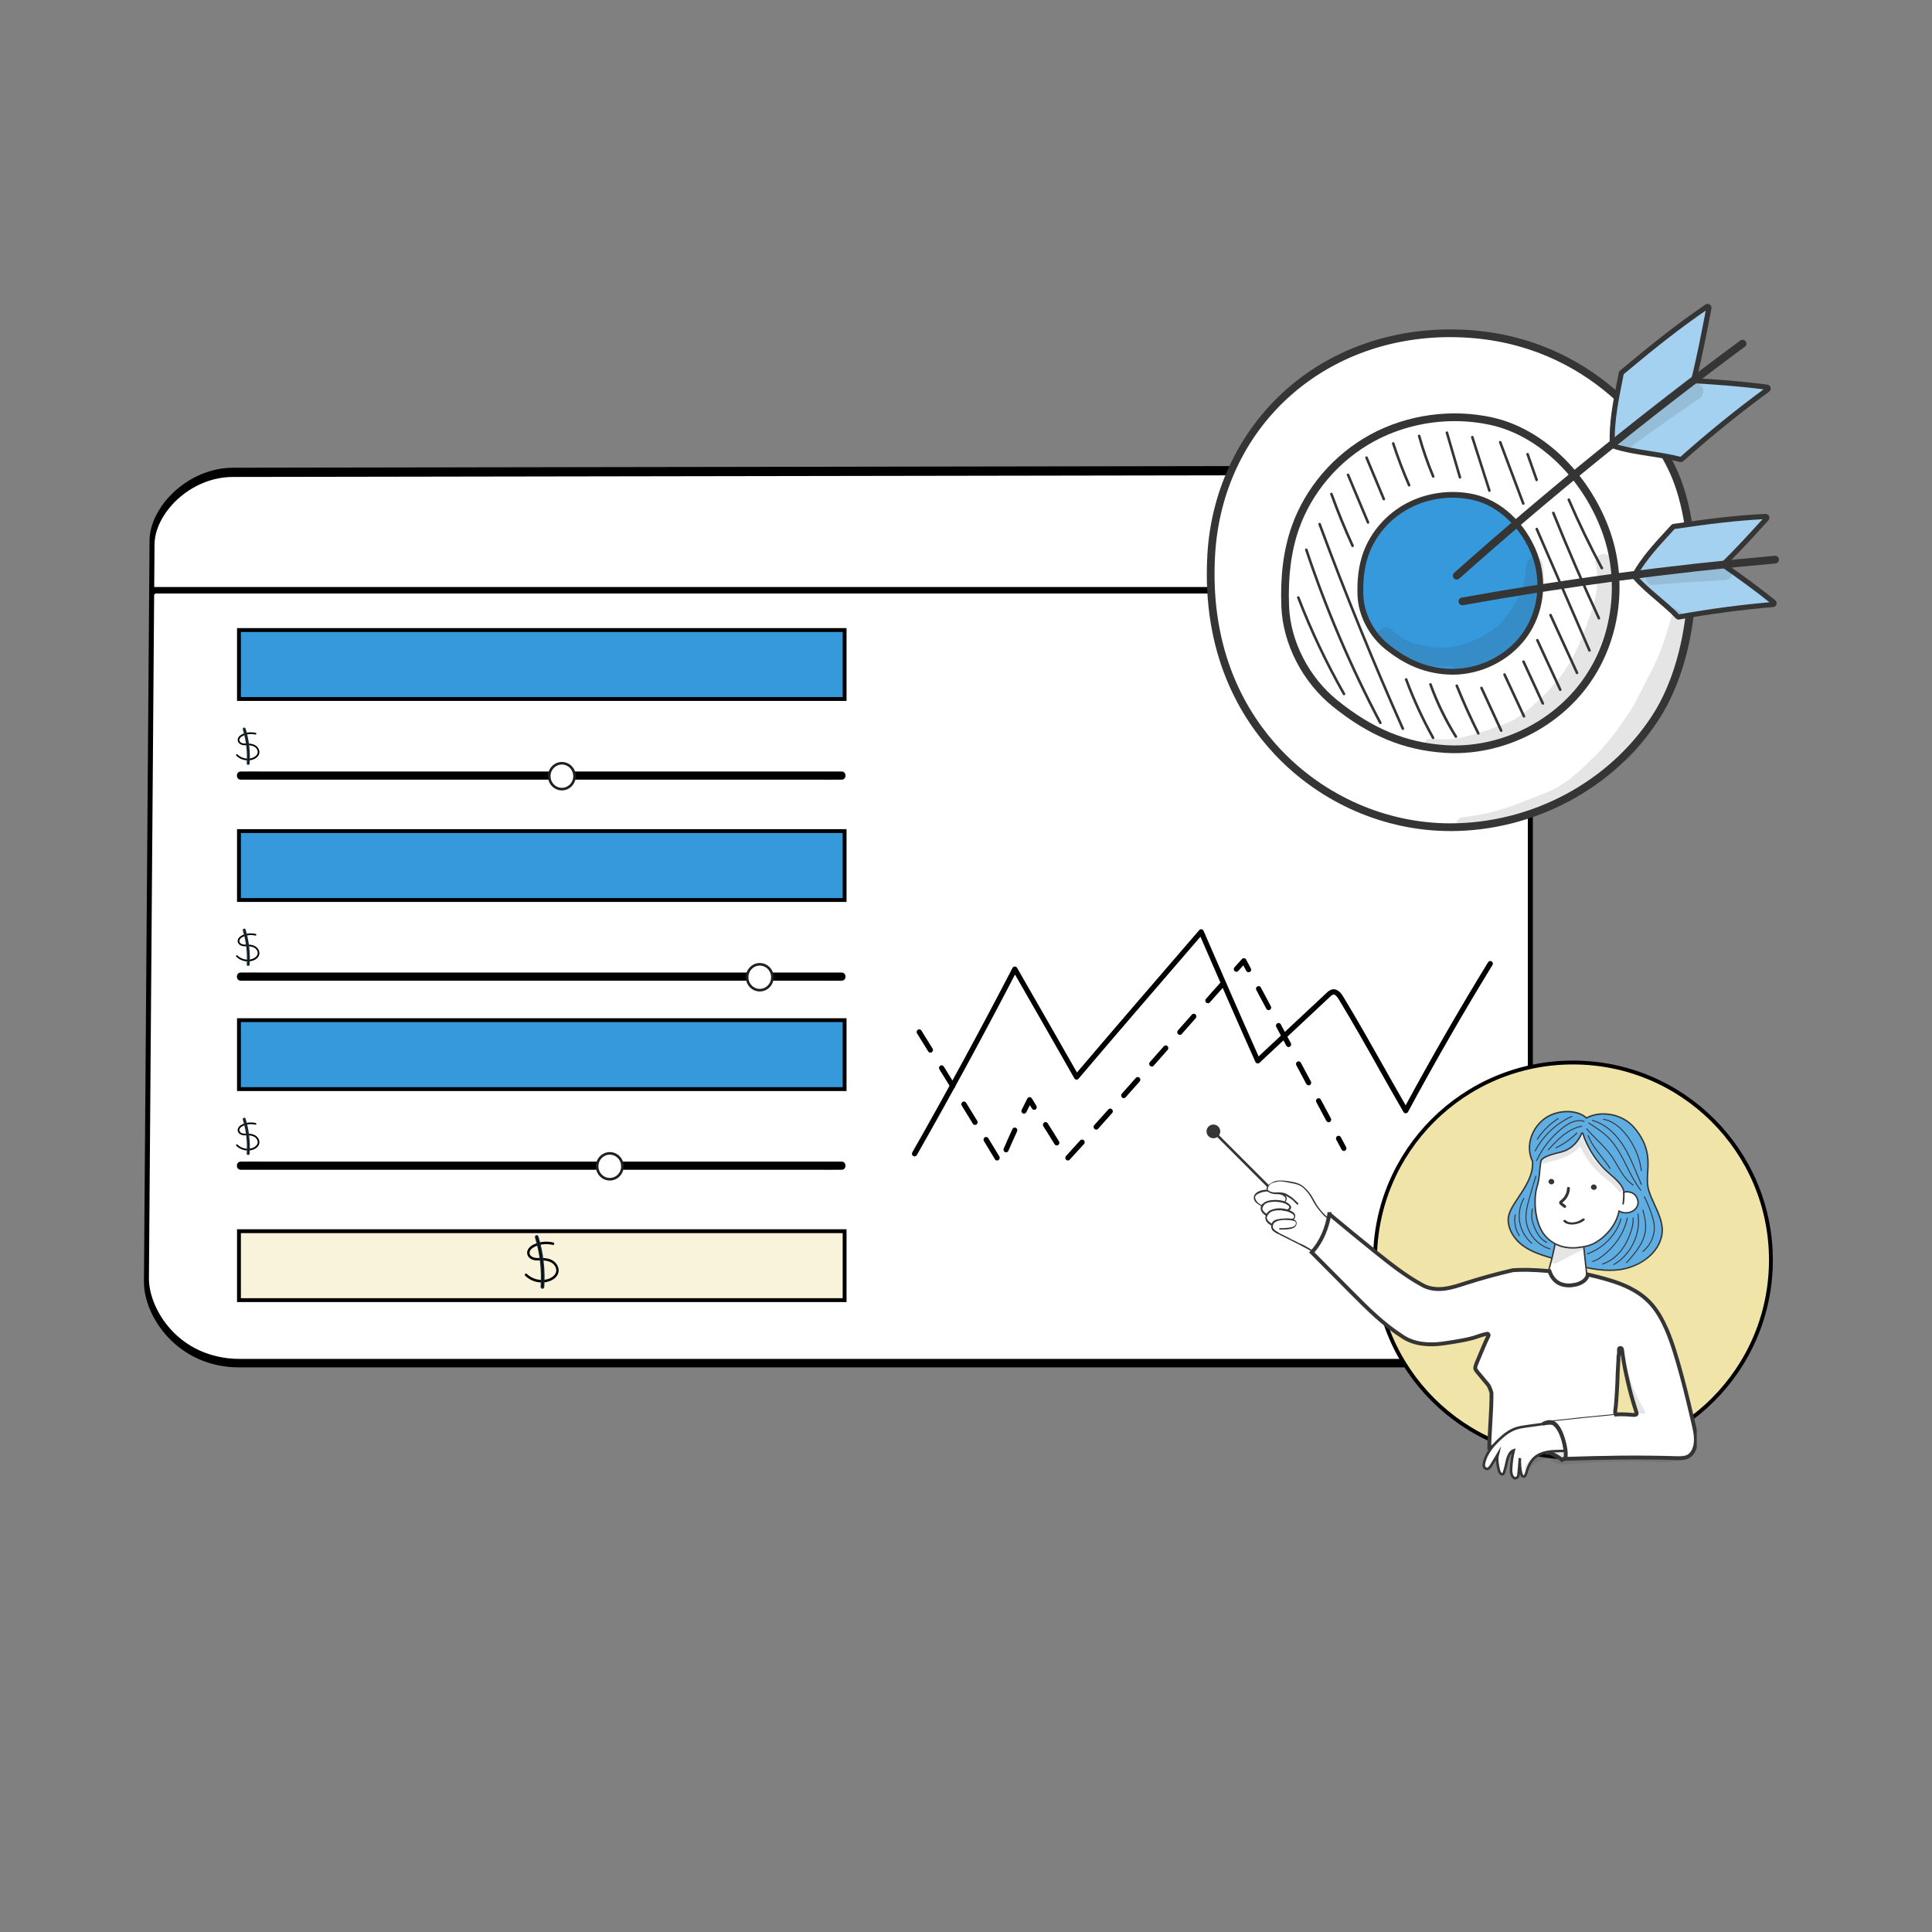 <svg xmlns="http://www.w3.org/2000/svg" width="1501" height="1501" viewBox="0 0 1501 1501" fill="none"><rect x="0" y="0" width="1501" height="1501" fill="#808080" stroke="none"/><path d="M1125.61 1062.35H185.884C138.165 1062.35 111.83 1023.14 111.83 996.023L116.177 420.068C116.177 394.405 145.271 363.37 181.453 363.37L1114.71 361.848C1150.81 361.848 1190.89 388.674 1190.89 427.219V1008.85C1190.89 1034.14 1162.95 1062.35 1125.61 1062.35ZM1115.6 369.752L182.122 371.274C150.721 371.274 125.44 398.391 125.44 420.838L121.093 996.776C121.093 1020.97 144.334 1055.95 186.469 1055.95H1126.43C1158.37 1055.95 1183.11 1031.03 1183.11 1009.61V427.989C1183.11 394.679 1147.45 369.752 1115.51 369.752H1115.6Z" fill="black"></path><path d="M1186.99 430.247V1006.12C1186.99 1030 1159.66 1055.54 1126.02 1055.54H185.483C139.151 1055.54 115.709 1017.29 115.709 993.405L120.056 423.164C120.056 399.281 147.394 370.556 181.035 370.556L1115.1 369.033C1148.82 369.033 1186.99 394.508 1186.99 430.23V430.247Z" fill="white"></path><path d="M120.826 461.111C118.435 463.25 116.479 461.573 116.479 459.486C116.479 457.399 118.435 455.722 120.826 456.064H1187.38C1189.77 452.66 1191.73 454.336 1191.73 456.424C1191.73 458.511 1189.77 460.188 1187.38 461.111H120.826Z" fill="black"></path><path d="M1124.79 405.217C1121.42 404.533 1117.8 406.449 1116.08 409.221C1114.66 411.599 1114.43 414.678 1115.71 417.142C1116.99 419.606 1119.78 421.368 1122.7 421.453C1126.98 421.522 1130.81 417.843 1130.9 413.84C1130.98 409.837 1127.74 405.765 1124.81 405.235L1124.79 405.217Z" fill="black"></path><path d="M1048.82 405.217C1045.44 404.533 1041.83 406.449 1040.11 409.221C1038.69 411.599 1038.45 414.678 1039.74 417.142C1041.01 419.606 1043.8 421.368 1046.73 421.453C1051.01 421.522 1054.84 417.843 1054.92 413.84C1055 409.837 1051.76 405.765 1048.83 405.235L1048.82 405.217Z" fill="black"></path><path d="M967.991 405.217C964.613 404.533 961.002 406.449 959.28 409.221C957.858 411.599 957.624 414.678 958.912 417.142C960.182 419.606 962.975 421.368 965.901 421.453C970.181 421.522 974.01 417.843 974.094 413.84C974.161 409.837 970.934 405.765 968.008 405.235L967.991 405.217Z" fill="black"></path><path d="M710.504 898.43C710.144 898.43 709.836 898.342 709.51 898.149C708.55 897.588 708.207 896.343 708.756 895.343C735.942 847.531 761.379 800.65 786.628 751.996C786.988 751.347 787.622 750.909 788.377 750.909C789.131 750.909 789.799 751.277 790.159 751.909L790.433 752.382C805.483 778.585 821.03 805.648 836.714 833.22C865.409 799.457 893.983 766.343 924.22 731.3L931.711 722.636C932.139 722.11 932.859 721.882 933.528 721.952C934.196 722.075 934.796 722.513 935.07 723.162C948.698 754.557 962.77 786.987 977.838 820.749L1030.67 771.342C1031.73 770.342 1033.2 768.974 1035.26 768.658C1039.7 767.974 1042.6 772.71 1043.54 774.236C1054.6 792.424 1065.02 810.963 1075.13 828.905C1080.99 839.306 1086.55 849.18 1092.08 858.721C1112.38 821.223 1133.89 783.865 1156.12 747.576C1156.72 746.612 1157.94 746.331 1158.9 746.927C1159.84 747.524 1160.13 748.769 1159.53 749.734C1136.7 786.987 1114.64 825.397 1093.92 863.843C1093.56 864.492 1092.89 864.895 1092.17 864.93C1091.38 864.93 1090.78 864.562 1090.39 863.931C1084.2 853.337 1078.1 842.463 1071.6 830.94C1061.54 813.032 1051.12 794.528 1040.09 776.393C1038.52 773.745 1037.08 772.499 1035.86 772.692C1035.11 772.815 1034.32 773.499 1033.41 774.341L978.523 825.678C978.043 826.116 977.375 826.327 976.74 826.151C976.106 826.029 975.558 825.59 975.318 824.994C960.268 791.354 946.229 759.047 932.636 727.74L927.254 734.001C896.383 769.763 867.209 803.561 837.932 838.078C837.503 838.604 836.869 838.832 836.235 838.797C835.6 838.709 835 838.359 834.692 837.797C819.076 810.296 803.581 783.286 788.565 757.153C763.882 804.684 738.907 850.601 712.321 897.36C711.961 898.009 711.259 898.395 710.573 898.395H710.539L710.504 898.43Z" fill="black"></path><path d="M774.663 901.621C773.994 901.621 773.326 901.252 772.966 900.638C770.138 895.92 767.292 891.237 764.464 886.554C764.001 885.783 764.001 884.766 764.584 884.081C765.544 882.959 767.138 883.152 767.824 884.309C770.669 889.01 773.514 893.693 776.394 898.428C776.994 899.411 776.703 900.673 775.76 901.287C775.451 901.498 775.057 901.621 774.697 901.621H774.663ZM829.669 901.621C829.155 901.621 828.675 901.41 828.28 901.042C827.492 900.27 827.458 898.92 828.195 898.113C831.863 894.079 835.531 890.027 839.216 885.993C839.971 885.134 841.273 885.099 842.062 885.906C842.885 886.677 842.936 888.028 842.148 888.835C838.479 892.869 834.811 896.92 831.092 900.954C830.697 901.41 830.149 901.603 829.635 901.603H829.669V901.621ZM781.656 895.254C781.382 895.254 781.108 895.219 780.834 895.096C779.805 894.64 779.377 893.377 779.805 892.36C781.982 887.309 784.262 882.205 786.559 877.189C787.039 876.171 788.256 875.715 789.25 876.206C790.244 876.698 790.673 877.96 790.193 878.978C787.896 883.959 785.616 889.01 783.473 894.026C783.165 894.798 782.411 895.254 781.622 895.254H781.656ZM1044.09 894.184C1043.38 894.184 1042.7 893.781 1042.3 893.132L1038.19 885.467C1037.64 884.45 1037.99 883.187 1038.98 882.661C1039.97 882.082 1041.19 882.45 1041.7 883.485L1045.8 891.15C1046.35 892.167 1046.01 893.43 1045.01 893.956C1044.7 894.114 1044.38 894.202 1044.02 894.202H1044.05L1044.09 894.184ZM821.013 889.94C820.344 889.94 819.676 889.606 819.316 888.957C816.35 884.064 813.35 879.363 810.591 874.996C809.991 874.014 810.231 872.751 811.191 872.102C812.133 871.453 813.368 871.734 813.985 872.716C816.744 877.083 819.744 881.819 822.744 886.747C823.344 887.73 823.052 888.992 822.11 889.606C821.801 889.817 821.407 889.94 821.047 889.94H821.013ZM851.661 877.627C851.181 877.627 850.667 877.417 850.273 877.048C849.45 876.277 849.398 874.961 850.153 874.119C853.821 870.033 857.455 865.999 861.089 861.93C861.843 861.07 863.094 861.035 863.934 861.807C864.757 862.579 864.808 863.894 864.054 864.736C860.42 868.823 856.752 872.892 853.118 876.978C852.724 877.434 852.175 877.627 851.661 877.627ZM757.487 873.961C756.819 873.961 756.185 873.628 755.791 872.979C752.911 868.279 750.031 863.596 747.186 858.948C746.586 857.966 746.877 856.703 747.82 856.089C748.763 855.475 749.997 855.756 750.58 856.738C753.459 861.386 756.339 866.086 759.219 870.804C759.819 871.787 759.527 873.049 758.585 873.663C758.276 873.874 757.882 873.997 757.522 873.997L757.487 873.961ZM1032.24 871.892C1031.54 871.892 1030.85 871.488 1030.46 870.839L1022.68 856.282C1022.13 855.265 1022.47 854.002 1023.47 853.476C1024.46 852.897 1025.68 853.265 1026.19 854.3L1033.97 868.858C1034.52 869.875 1034.18 871.138 1033.19 871.681C1032.88 871.839 1032.55 871.927 1032.19 871.927H1032.23L1032.24 871.892ZM795.558 865.262C795.249 865.262 794.924 865.174 794.649 865.017C793.655 864.49 793.261 863.228 793.775 862.193C795.232 859.264 796.689 856.352 798.163 853.458C798.523 852.809 799.158 852.406 799.86 852.353C800.615 852.318 801.249 852.722 801.643 853.336C802.792 855.247 803.974 857.177 805.157 859.088C805.757 860.071 805.466 861.333 804.557 861.947C803.614 862.561 802.38 862.28 801.797 861.333C801.249 860.439 800.649 859.492 800.1 858.597C799.192 860.439 798.283 862.228 797.375 864.069C797.015 864.806 796.312 865.209 795.592 865.209L795.558 865.245V865.262ZM873.019 853.143C872.539 853.143 872.025 852.985 871.682 852.616C870.859 851.845 870.808 850.529 871.562 849.687C875.196 845.601 878.83 841.479 882.464 837.41C883.218 836.551 884.469 836.516 885.309 837.287C886.132 838.059 886.183 839.374 885.429 840.216C881.795 844.303 878.161 848.425 874.527 852.494C874.133 852.95 873.584 853.195 873.019 853.195V853.16V853.143ZM740.243 845.846C739.575 845.846 738.941 845.513 738.547 844.864C735.667 840.164 732.736 835.516 729.856 830.833C729.256 829.851 729.547 828.588 730.456 827.974C731.399 827.36 732.633 827.641 733.216 828.588C736.095 833.236 738.975 837.936 741.906 842.619C742.506 843.601 742.215 844.864 741.272 845.478C740.963 845.688 740.569 845.811 740.209 845.811L740.243 845.846ZM1016.7 843.215C1015.99 843.215 1015.31 842.812 1014.91 842.163L1007.13 827.606C1006.58 826.588 1006.93 825.326 1007.92 824.799C1008.91 824.221 1010.13 824.589 1010.64 825.624L1018.43 840.181C1018.98 841.198 1018.63 842.461 1017.64 843.005C1017.33 843.163 1017 843.251 1016.64 843.251H1016.68L1016.7 843.215ZM894.805 828.588C894.325 828.588 893.811 828.43 893.468 828.062C892.645 827.29 892.594 825.975 893.348 825.133L904.198 812.855C904.953 811.996 906.204 811.961 907.044 812.733C907.867 813.504 907.918 814.82 907.164 815.662L896.314 827.939C895.919 828.395 895.371 828.64 894.805 828.64V828.605V828.588ZM722.862 817.819C722.194 817.819 721.56 817.486 721.165 816.872L712.475 802.876C711.875 801.893 712.166 800.631 713.075 800.017C714.018 799.403 715.252 799.683 715.835 800.631L724.525 814.627C725.125 815.609 724.834 816.872 723.925 817.486C723.565 817.696 723.222 817.819 722.862 817.819ZM1001.13 813.469C1000.43 813.469 999.743 813.066 999.349 812.417L991.567 797.859C991.018 796.842 991.361 795.579 992.355 795.036C993.35 794.457 994.567 794.825 995.081 795.86L1002.86 810.417C1003.41 811.435 1003.07 812.698 1002.07 813.224C1001.77 813.382 1001.44 813.469 1001.08 813.469H1001.11H1001.13ZM916.609 803.981C916.129 803.981 915.615 803.823 915.272 803.454C914.449 802.683 914.397 801.367 915.152 800.525C918.786 796.404 922.42 792.317 926.002 788.248C926.756 787.389 928.008 787.354 928.847 788.125C929.67 788.897 929.722 790.212 928.967 791.054C925.334 795.141 921.751 799.263 918.117 803.332C917.723 803.788 917.174 804.033 916.609 804.033V803.998V803.981ZM985.619 784.793C984.916 784.793 984.23 784.389 983.836 783.741L976.054 769.183C975.506 768.166 975.848 766.903 976.843 766.377C977.837 765.798 979.054 766.166 979.568 767.201L987.35 781.759C987.899 782.776 987.556 784.039 986.562 784.565C986.253 784.723 985.927 784.81 985.568 784.81H985.602L985.619 784.793ZM938.412 779.426C937.932 779.426 937.418 779.268 937.075 778.9C936.252 778.128 936.201 776.813 936.955 775.971C940.589 771.884 944.223 767.762 947.857 763.728C948.611 762.869 949.862 762.834 950.702 763.606C951.525 764.377 951.577 765.693 950.822 766.535C947.188 770.621 943.555 774.69 939.921 778.777C939.526 779.233 938.978 779.478 938.412 779.478V779.443V779.426ZM970.055 755.362C969.352 755.362 968.666 754.959 968.272 754.31L965.941 749.978C964.638 751.398 963.335 752.872 962.033 754.345C961.278 755.204 960.027 755.24 959.187 754.468C958.364 753.696 958.313 752.381 959.067 751.539C961.004 749.381 962.941 747.207 964.878 745.084C965.307 744.593 965.975 744.348 966.609 744.435C967.244 744.523 967.826 744.927 968.118 745.488L971.786 752.346C972.334 753.363 971.992 754.626 970.998 755.152C970.689 755.31 970.363 755.397 970.003 755.397L970.038 755.362H970.055Z" fill="black"></path><path d="M656.188 489.486H185.655V543.041H656.188V489.486Z" fill="#3699DC" stroke="black" stroke-width="3" stroke-miterlimit="10"></path><path d="M187.038 605.717H634.954C641.007 605.717 647.061 605.835 653.114 605.717C653.377 605.717 653.64 605.717 653.903 605.717C657.867 605.717 657.884 599.406 653.903 599.406H205.987C199.934 599.406 193.881 599.288 187.827 599.406C187.564 599.406 187.301 599.406 187.038 599.406C183.074 599.406 183.057 605.717 187.038 605.717Z" fill="black"></path><path d="M436.532 613.072C441.956 613.072 446.352 608.574 446.352 603.024C446.352 597.475 441.956 592.977 436.532 592.977C431.109 592.977 426.712 597.475 426.712 603.024C426.712 608.574 431.109 613.072 436.532 613.072Z" fill="white" stroke="#231F20" stroke-width="2" stroke-miterlimit="10"></path><path d="M192.481 590.721C189.224 590.721 185.951 589.441 183.599 587.085C183.336 586.833 183.336 586.412 183.599 586.159C183.845 585.89 184.257 585.89 184.503 586.159C187.546 589.189 192.432 590.232 196.379 588.701C198.419 587.91 199.817 586.53 200.146 584.981C200.492 583.315 199.554 581.38 197.893 580.286C196.511 579.377 194.685 578.939 192.284 578.973C192.021 578.973 191.757 578.973 191.494 578.973C190.343 579.006 189.158 579.023 187.991 578.704C186.214 578.215 184.931 576.903 184.701 575.388C184.355 573.032 186.395 571.214 188.435 570.322C191.626 568.908 195.261 568.572 198.649 569.396C198.995 569.48 199.209 569.834 199.126 570.187C199.044 570.541 198.699 570.759 198.353 570.675C195.228 569.918 191.889 570.221 188.945 571.534C187.415 572.207 185.737 573.57 185.967 575.203C186.132 576.347 187.267 577.155 188.32 577.441C189.306 577.711 190.343 577.694 191.461 577.66C191.741 577.66 192.004 577.66 192.284 577.66C194.948 577.66 197.004 578.148 198.6 579.192C200.705 580.589 201.873 583.079 201.429 585.267C201.018 587.287 199.357 589.004 196.856 589.963C195.458 590.502 193.978 590.754 192.514 590.754L192.481 590.721Z" fill="black"></path><path d="M192.81 593.75C192.81 593.75 192.777 593.75 192.761 593.75C192.399 593.733 192.136 593.413 192.168 593.043C192.761 584.072 191.741 575.186 189.125 566.602C189.027 566.249 189.208 565.878 189.553 565.777C189.899 565.676 190.26 565.862 190.359 566.215C193.024 574.95 194.06 584.005 193.451 593.144C193.435 593.497 193.139 593.767 192.81 593.767V593.75Z" fill="black" stroke="#1A2E35" stroke-miterlimit="10"></path><path d="M656.188 645.676H185.655V699.231H656.188V645.676Z" fill="#3699DC" stroke="black" stroke-width="3" stroke-miterlimit="10"></path><path d="M187.038 761.907H634.954C641.007 761.907 647.061 762.025 653.114 761.907C653.377 761.907 653.64 761.907 653.903 761.907C657.867 761.907 657.884 755.595 653.903 755.595H205.987C199.934 755.595 193.881 755.478 187.827 755.595C187.564 755.595 187.301 755.595 187.038 755.595C183.074 755.595 183.057 761.907 187.038 761.907Z" fill="black"></path><path d="M590.28 769.279C595.704 769.279 600.1 764.781 600.1 759.231C600.1 753.682 595.704 749.184 590.28 749.184C584.857 749.184 580.46 753.682 580.46 759.231C580.46 764.781 584.857 769.279 590.28 769.279Z" fill="white" stroke="#231F20" stroke-width="2" stroke-miterlimit="10"></path><path d="M192.481 746.91C189.224 746.91 185.951 745.631 183.599 743.275C183.336 743.022 183.336 742.601 183.599 742.349C183.845 742.08 184.257 742.08 184.503 742.349C187.546 745.378 192.432 746.422 196.379 744.89C198.419 744.099 199.817 742.719 200.146 741.171C200.492 739.505 199.554 737.569 197.893 736.475C196.511 735.566 194.685 735.129 192.284 735.162C192.021 735.162 191.757 735.162 191.494 735.162C190.343 735.196 189.158 735.213 187.991 734.893C186.214 734.405 184.931 733.092 184.701 731.577C184.355 729.221 186.395 727.403 188.435 726.511C191.626 725.098 195.261 724.761 198.649 725.586C198.995 725.67 199.209 726.023 199.126 726.377C199.044 726.73 198.699 726.949 198.353 726.865C195.228 726.107 191.889 726.41 188.945 727.723C187.415 728.396 185.737 729.76 185.967 731.392C186.132 732.537 187.267 733.345 188.32 733.631C189.306 733.9 190.343 733.883 191.461 733.85C191.741 733.85 192.004 733.85 192.284 733.85C194.948 733.85 197.004 734.338 198.6 735.381C200.705 736.778 201.873 739.269 201.429 741.457C201.018 743.477 199.357 745.193 196.856 746.153C195.458 746.691 193.978 746.944 192.514 746.944L192.481 746.91Z" fill="black"></path><path d="M192.81 749.939C192.81 749.939 192.777 749.939 192.761 749.939C192.399 749.923 192.136 749.603 192.168 749.232C192.761 740.262 191.741 731.375 189.125 722.792C189.027 722.438 189.208 722.068 189.553 721.967C189.899 721.866 190.26 722.051 190.359 722.404C193.024 731.14 194.06 740.194 193.451 749.333C193.435 749.687 193.139 749.956 192.81 749.956V749.939Z" fill="black" stroke="#1A2E35" stroke-miterlimit="10"></path><path d="M656.188 792.588H185.655V846.143H656.188V792.588Z" fill="#3699DC" stroke="black" stroke-width="3" stroke-miterlimit="10"></path><path d="M656.188 956.535H185.655V1010.09H656.188V956.535Z" fill="#F9F3DC" stroke="black" stroke-width="3" stroke-miterlimit="10"></path><path d="M187.038 908.799H634.954C641.007 908.799 647.061 908.917 653.114 908.799C653.377 908.799 653.64 908.799 653.903 908.799C657.867 908.799 657.884 902.488 653.903 902.488H205.987C199.934 902.488 193.881 902.37 187.827 902.488C187.564 902.488 187.301 902.488 187.038 902.488C183.074 902.488 183.057 908.799 187.038 908.799Z" fill="black"></path><path d="M473.756 916.172C479.18 916.172 483.576 911.673 483.576 906.124C483.576 900.575 479.18 896.076 473.756 896.076C468.333 896.076 463.937 900.575 463.937 906.124C463.937 911.673 468.333 916.172 473.756 916.172Z" fill="white" stroke="#231F20" stroke-width="2" stroke-miterlimit="10"></path><path d="M192.481 893.824C189.224 893.824 185.951 892.545 183.599 890.189C183.336 889.936 183.336 889.515 183.599 889.263C183.845 888.994 184.257 888.994 184.503 889.263C187.546 892.293 192.432 893.336 196.379 891.804C198.419 891.013 199.817 889.633 200.146 888.085C200.492 886.419 199.554 884.483 197.893 883.389C196.511 882.48 194.685 882.043 192.284 882.076C192.021 882.076 191.757 882.076 191.494 882.076C190.343 882.11 189.158 882.127 187.991 881.807C186.214 881.319 184.931 880.006 184.701 878.491C184.355 876.135 186.395 874.317 188.435 873.425C191.626 872.012 195.261 871.675 198.649 872.5C198.995 872.584 199.209 872.937 199.126 873.291C199.044 873.644 198.699 873.863 198.353 873.779C195.228 873.021 191.889 873.324 188.945 874.637C187.415 875.31 185.737 876.674 185.967 878.306C186.132 879.451 187.267 880.259 188.32 880.545C189.306 880.814 190.343 880.797 191.461 880.764C191.741 880.764 192.004 880.764 192.284 880.764C194.948 880.764 197.004 881.252 198.6 882.295C200.705 883.692 201.873 886.183 201.429 888.371C201.018 890.391 199.357 892.107 196.856 893.067C195.458 893.605 193.978 893.858 192.514 893.858L192.481 893.824Z" fill="black"></path><path d="M192.81 896.853C192.81 896.853 192.777 896.853 192.761 896.853C192.399 896.837 192.136 896.517 192.168 896.147C192.761 887.176 191.741 878.289 189.125 869.706C189.027 869.352 189.208 868.982 189.553 868.881C189.899 868.78 190.26 868.965 190.359 869.319C193.024 878.054 194.06 887.109 193.451 896.248C193.435 896.601 193.139 896.87 192.81 896.87V896.853Z" fill="black" stroke="#1A2E35" stroke-miterlimit="10"></path><path d="M420.923 996.372C416.169 996.372 411.432 994.521 407.994 991.087C407.616 990.717 407.616 990.111 407.978 989.724C408.34 989.337 408.932 989.337 409.31 989.707C413.718 994.1 420.841 995.632 426.598 993.41C429.559 992.266 431.598 990.246 432.075 987.991C432.569 985.567 431.22 982.756 428.786 981.157C426.779 979.845 424.131 979.205 420.627 979.239C420.249 979.239 419.854 979.239 419.476 979.255C417.798 979.289 416.071 979.34 414.376 978.868C411.794 978.161 409.919 976.26 409.59 974.038C409.08 970.605 412.057 967.979 415.018 966.666C419.673 964.596 424.953 964.125 429.888 965.32C430.398 965.438 430.71 965.959 430.578 966.481C430.463 967.003 429.953 967.323 429.443 967.188C424.904 966.094 420.035 966.531 415.758 968.433C413.538 969.41 411.087 971.396 411.432 973.769C411.679 975.435 413.324 976.613 414.853 977.034C416.284 977.438 417.798 977.387 419.41 977.354C419.805 977.354 420.199 977.337 420.594 977.337C424.476 977.32 427.47 978.044 429.772 979.558C432.848 981.578 434.543 985.213 433.885 988.411C433.276 991.357 430.858 993.831 427.239 995.228C425.216 996.019 423.061 996.389 420.923 996.389V996.372Z" fill="black"></path><path d="M421.432 1000.78C421.432 1000.78 421.382 1000.78 421.366 1000.78C420.856 1000.75 420.461 1000.3 420.494 999.757C421.366 986.713 419.869 973.77 416.069 961.282C415.921 960.777 416.184 960.238 416.694 960.087C417.188 959.935 417.714 960.205 417.862 960.726C421.728 973.434 423.241 986.612 422.369 999.891C422.336 1000.4 421.925 1000.78 421.432 1000.78Z" fill="black" stroke="#1A2E35" stroke-miterlimit="10"></path><path d="M1068.27 978.96C1068.27 1063.72 1137.12 1132.44 1222.06 1132.44C1307 1132.44 1375.85 1063.72 1375.85 978.96C1375.85 894.199 1307 825.482 1222.06 825.482C1137.12 825.482 1068.27 894.199 1068.27 978.96Z" fill="#F1E4A8" stroke="black" stroke-width="3"></path><path d="M937.375 879.002C937.375 881.947 939.762 884.335 942.708 884.335C945.654 884.335 948.041 881.947 948.041 879.002C948.041 876.056 945.654 873.669 942.708 873.669C939.762 873.669 937.375 876.056 937.375 879.002ZM1000.38 935.258L943.415 878.295L942.001 879.709L998.964 936.672L1000.38 935.258Z" fill="#353535"></path><g clip-path="url(#clip0_5858_11068)"><path d="M1019.4 972.346C1019.86 972.346 1020.16 972.431 1020.37 971.862C1020.64 971.083 1020.97 971.186 1020.37 970.848C1018.69 969.894 1002.2 960.89 999.886 960.322C996.06 959.389 990.418 955.44 990.418 955.44C990.418 955.44 988.392 954.014 988.271 954.798C988.038 956.294 993.819 959.21 999.219 961.86C1007.19 965.77 1010.81 967.693 1019.4 972.346C1019.6 972.402 1019.89 971.433 1019.4 972.346Z" fill="#353535"></path><path d="M1250.62 987.463C1252.98 987.463 1255.33 987.339 1257.68 987.057C1271.25 985.439 1287.58 976.613 1291.35 961.05C1293.5 952.194 1289.69 943.86 1286 935.801C1284.38 932.274 1282.71 928.627 1281.56 924.985C1280.13 920.447 1280.39 915.731 1280.67 910.74C1281.22 900.955 1281.84 889.865 1270.38 876.083C1260.44 864.141 1243.11 862.287 1232.66 867.912C1226.44 862.416 1214.69 861.419 1204.85 865.66C1197.94 868.635 1192.17 874.863 1189.41 882.319C1186.89 889.125 1187.14 896.264 1190.11 902.453C1190.78 912.615 1184.68 921.774 1179.29 929.864C1175.09 936.177 1171.46 941.63 1171.22 946.852C1170.88 954.689 1175.52 963.006 1183.34 968.553C1190.32 973.505 1198.55 975.915 1206.5 978.248L1214.05 980.461C1225.36 983.778 1237.95 987.468 1250.62 987.468V987.463ZM1245.75 867.064C1253.86 867.064 1262.69 870.33 1268.66 877.504C1279.56 890.61 1278.97 901.233 1278.44 910.611C1278.15 915.812 1277.88 920.726 1279.43 925.652C1280.62 929.432 1282.32 933.138 1283.96 936.725C1287.66 944.794 1291.15 952.417 1289.18 960.523C1285.66 975.051 1270.24 983.312 1257.42 984.84C1242.85 986.573 1227.89 982.186 1214.68 978.316L1207.14 976.104C1199.36 973.826 1191.32 971.468 1184.64 966.734C1178.99 962.728 1173.09 955.426 1173.46 946.951C1173.66 942.35 1177.3 936.884 1181.16 931.101C1186.78 922.656 1193.16 913.085 1192.33 902.081C1192.32 901.94 1192.29 901.798 1192.22 901.674C1189.43 895.994 1189.18 889.394 1191.51 883.098C1194.06 876.207 1199.38 870.454 1205.74 867.715C1214.97 863.734 1226.38 864.774 1231.7 870.082C1232.06 870.441 1232.63 870.514 1233.06 870.253C1236.58 868.173 1241.05 867.073 1245.75 867.073V867.064Z" fill="#353535"></path><path d="M1232.49 869.289C1226.8 863.613 1214.93 862.535 1205.3 866.687C1192.88 872.037 1184.42 888.319 1191.22 902.161C1192.59 920.536 1172.86 935.256 1172.34 946.903C1171.98 955.159 1177.24 962.855 1184 967.645C1190.75 972.435 1198.87 974.844 1206.82 977.177C1209.34 977.913 1211.86 978.654 1214.37 979.39C1228.44 983.516 1242.99 987.685 1257.55 985.952C1272.12 984.218 1286.83 975.003 1290.28 960.788C1293.25 948.525 1284.3 937.354 1280.5 925.318C1276.18 911.629 1286.62 897.333 1269.53 876.792C1259.71 864.992 1242.41 863.429 1232.5 869.285H1232.49V869.289Z" fill="#5EADE3"></path><path d="M1218.81 1000.09C1222.99 1000.09 1227.17 999.076 1230.87 996.995C1231.86 996.443 1232.93 995.716 1233.38 994.509C1233.71 993.644 1233.61 992.784 1233.54 992.09L1230.83 967.218C1230.69 966.002 1230.53 964.491 1229.64 963.22C1228.22 961.2 1225.62 960.613 1223.5 960.326C1218.86 959.697 1214.17 959.779 1209.56 960.566C1209.1 960.643 1208.74 960.994 1208.65 961.448C1206.35 973.039 1204.17 982.665 1200.98 991.962C1200.83 992.368 1200.95 992.822 1201.26 993.122C1205.95 997.684 1212.37 1000.08 1218.81 1000.08V1000.09ZM1217.31 962.146C1219.27 962.146 1221.24 962.278 1223.2 962.544C1224.86 962.77 1226.89 963.194 1227.81 964.504C1228.37 965.304 1228.5 966.451 1228.6 967.462L1231.31 992.334C1231.37 992.839 1231.42 993.361 1231.29 993.73C1231.09 994.26 1230.41 994.697 1229.78 995.052C1221.55 999.671 1210.31 998.339 1203.33 992.009C1206.36 983.012 1208.49 973.711 1210.69 962.646C1212.89 962.312 1215.1 962.146 1217.31 962.146Z" fill="#353535"></path><path d="M1202.04 992.33C1205.3 982.815 1207.51 972.979 1209.75 961.67C1214.23 960.904 1218.85 960.827 1223.36 961.439C1225.38 961.713 1227.59 962.252 1228.73 963.866C1229.44 964.876 1229.59 966.139 1229.72 967.341C1230.62 975.632 1231.53 983.923 1232.43 992.214C1232.5 992.852 1232.57 993.515 1232.34 994.119C1232.02 994.983 1231.16 995.557 1230.33 996.023C1221.62 1000.91 1209.55 999.627 1202.04 992.33Z" fill="white"></path><path d="M1221.78 970.057C1225.47 970.057 1229.46 969.509 1233.76 968.413C1242.24 966.252 1255.14 955.885 1258.27 941.756C1261.05 943.027 1264.22 943.194 1267.05 942.171C1269.93 941.127 1272.08 938.97 1272.94 936.256C1273.55 934.368 1273.19 931.967 1272 929.831C1270.86 927.794 1269.11 926.351 1267.2 925.872C1264.76 925.26 1263.91 925.084 1262.13 925.611C1261.41 920.706 1256.06 916.027 1251.29 911.854C1249.35 910.155 1247.52 908.55 1246.12 907.056C1233.8 893.847 1230.39 880.702 1230.36 880.57C1230.24 880.09 1229.81 879.748 1229.32 879.727C1228.82 879.697 1228.37 880.013 1228.21 880.48C1228.17 880.591 1224.16 891.814 1212.19 894.639C1201.44 897.173 1197.07 899.317 1196.57 902.288C1196.14 904.903 1195.9 907.36 1195.67 909.74C1195.27 913.862 1194.89 917.757 1193.56 921.998C1190.8 930.79 1191 951.613 1201.24 961.826C1206.76 967.33 1213.54 970.061 1221.77 970.061H1221.78V970.057ZM1257.47 938.935C1257.31 938.935 1257.16 938.965 1257.01 939.034C1256.67 939.188 1256.43 939.5 1256.36 939.868C1254.04 953.651 1241.19 964.219 1233.2 966.256C1220.15 969.582 1210.22 967.617 1202.83 960.251C1193.36 950.809 1193.16 930.764 1195.7 922.666C1197.1 918.202 1197.49 914.195 1197.9 909.954C1198.13 907.612 1198.36 905.19 1198.78 902.652C1198.98 901.436 1201.56 899.437 1212.71 896.809C1222.16 894.579 1227.03 887.803 1229.09 883.947C1230.77 888.651 1235.11 898.517 1244.49 908.575C1245.96 910.155 1247.84 911.794 1249.82 913.532C1254.72 917.821 1260.28 922.683 1259.97 927.075C1259.95 927.451 1260.12 927.819 1260.42 928.046C1260.73 928.273 1261.13 928.329 1261.48 928.196C1263.82 927.327 1263.92 927.353 1266.65 928.038C1267.97 928.367 1269.21 929.416 1270.05 930.918C1270.92 932.476 1271.22 934.308 1270.82 935.584C1270.17 937.634 1268.51 939.273 1266.29 940.078C1263.62 941.045 1260.55 940.682 1258.07 939.111C1257.89 938.995 1257.68 938.935 1257.47 938.935H1257.47Z" fill="#353535"></path><path d="M1212.45 895.722C1202.57 898.051 1198.07 900.11 1197.68 902.468C1196.51 909.539 1196.79 915.48 1194.63 922.328C1192.05 930.568 1192.17 951.194 1202.04 961.035C1210.19 969.163 1220.78 970.571 1233.48 967.335C1242.1 965.139 1255.09 954.152 1257.47 940.053C1262.98 943.541 1270.17 941.298 1271.88 935.918C1272.87 932.819 1270.62 927.88 1266.93 926.955C1264.07 926.24 1263.73 926.168 1261.09 927.148C1261.57 920.342 1250.54 913.417 1245.31 907.814C1232.65 894.241 1229.28 880.84 1229.28 880.84C1229.28 880.84 1225.21 892.718 1212.45 895.722Z" fill="white"></path><path d="M1221.23 951.372C1221.57 951.372 1221.93 951.36 1222.28 951.334C1225.56 951.094 1228.65 949.925 1230.98 948.041C1231.4 947.703 1231.36 947.18 1230.9 946.876C1230.43 946.572 1229.71 946.597 1229.3 946.936C1227.34 948.513 1224.77 949.492 1222.06 949.691C1221.17 949.754 1218.14 949.837 1216.61 948.136C1216.26 947.756 1215.56 947.649 1215.04 947.899C1214.52 948.149 1214.37 948.662 1214.71 949.042C1216.05 950.53 1218.44 951.369 1221.23 951.369V951.372Z" fill="#353535"></path><path d="M1240.47 922.7C1240.67 921.544 1239.83 920.436 1238.61 920.234C1237.39 920.029 1236.24 920.799 1236.04 921.959C1235.85 923.115 1236.68 924.224 1237.9 924.429C1239.13 924.634 1240.28 923.864 1240.47 922.704V922.7Z" fill="#353535"></path><path d="M1207.51 918.407C1207.7 917.251 1206.87 916.143 1205.65 915.941C1204.42 915.736 1203.27 916.506 1203.08 917.666C1202.88 918.822 1203.72 919.931 1204.94 920.136C1206.16 920.341 1207.31 919.571 1207.51 918.411V918.407Z" fill="#353535"></path><path d="M1215.65 938.42C1215.99 938.42 1216.32 938.271 1216.54 937.988C1216.92 937.5 1216.83 936.798 1216.34 936.422L1213.77 934.44C1213.77 934.44 1213.74 934.418 1213.72 934.406C1213.77 934.363 1213.83 934.328 1213.85 934.307C1217.4 931.692 1219.58 927.566 1219.67 923.26C1219.68 922.643 1219.19 922.134 1218.57 922.121C1217.93 922.113 1217.45 922.596 1217.43 923.213C1217.36 926.829 1215.52 930.305 1212.53 932.514C1212.11 932.822 1211.24 933.46 1211.32 934.538C1211.38 935.42 1212.07 935.951 1212.4 936.203L1214.97 938.185C1215.17 938.343 1215.41 938.416 1215.65 938.416L1215.65 938.42Z" fill="#353535"></path><path d="M996.386 953.706C997.579 952.495 995.227 949.023 994.634 946.738C993.587 942.702 992.462 938.682 991.285 934.68C991.496 934.483 991.659 934.201 991.908 934.15C991.672 931.971 992.655 929.42 994.359 927.691C996.184 927.374 998.013 926.77 999.85 926.133C1000.55 925.889 1001.25 925.679 1001.93 925.341C1002.36 925.127 1002.8 924.934 1003.23 924.746C1003.24 924.746 1003.25 924.742 1003.26 924.737C1003.42 924.703 1003.56 924.643 1003.67 924.562C1003.78 924.515 1003.89 924.468 1004 924.425C1005.47 923.83 1006.95 923.299 1008.42 922.704C1008.8 922.55 1009.09 922.263 1009.18 921.934C1009.19 921.934 1011.02 921.416 1011.03 921.412C1012.17 921.755 1015.25 924.784 1019.24 931.252C1023.09 937.488 1026.11 942.321 1031.63 946.238C1031.44 949.675 1030.6 956.848 1026.05 963.145C1024.41 965.417 1021.84 970.378 1020.26 971.705C1019.56 971.303 1014.75 968.298 1013.39 967.639C1012.83 967.373 1012.28 966.992 1008.66 965.499C1006.73 964.429 1005.23 963.573 1003.51 962.931C1000.94 961.432 1000.94 961.432 999.434 960.79C996.858 959.506 996.686 959.292 994.282 958.222C993.041 957.67 992.685 957.049 992.135 956.724C990.414 956.181 993.307 955.465 993.728 954.768C994.239 953.92 995.682 954.429 996.386 953.71V953.706Z" fill="white"></path><path d="M1199.27 1107.55C1199.32 1107.55 1199.38 1107.55 1199.43 1107.53C1200.04 1107.44 1200.47 1106.88 1200.38 1106.27C1200.28 1105.59 1200.46 1104.84 1200.86 1104.28C1200.97 1104.13 1201.08 1104.05 1201.14 1104.01C1201.71 1104.12 1202.28 1103.78 1202.44 1103.21C1202.6 1102.62 1202.25 1102.01 1201.65 1101.84C1200.74 1101.6 1199.74 1102.03 1199.05 1102.97C1198.3 1104.01 1197.98 1105.32 1198.16 1106.59C1198.24 1107.15 1198.72 1107.55 1199.27 1107.55Z" fill="#353535"></path><g opacity="0.13"><path d="M994.042 944.293C994.042 944.293 994.033 944.293 994.029 944.293C993.694 944.4 993.556 944.447 994.042 944.293Z" fill="#353535"></path></g><g opacity="0.13"><path d="M1006.17 936.846C1006.22 936.743 1006.28 936.623 1006.31 936.576C1006.26 936.666 1006.22 936.756 1006.17 936.846Z" fill="#353535"></path></g><g opacity="0.13"><path d="M1006.09 937.013C1006.12 936.957 1006.15 936.902 1006.17 936.842C1006.12 936.966 1006.07 937.064 1006.09 937.013Z" fill="#353535"></path></g><path d="M1220.94 1005.81C1227.28 1005.81 1233.58 1002.15 1236.6 996.572C1236.89 996.028 1236.69 995.352 1236.14 995.061C1235.6 994.77 1234.92 994.971 1234.63 995.515C1231.8 1000.75 1225.68 1004.04 1219.73 1003.53C1219.12 1003.48 1218.57 1003.93 1218.52 1004.55C1218.47 1005.16 1218.93 1005.7 1219.54 1005.75C1220 1005.79 1220.47 1005.81 1220.94 1005.81V1005.81Z" fill="#353535"></path><path d="M1235.7 1006.69C1235.83 1006.69 1235.97 1006.66 1236.1 1006.62C1239.05 1005.48 1241.33 1002.74 1241.92 999.645C1242.03 999.041 1241.63 998.455 1241.02 998.343C1240.41 998.224 1239.83 998.626 1239.72 999.234C1239.27 1001.59 1237.54 1003.67 1235.29 1004.54C1234.72 1004.76 1234.43 1005.41 1234.65 1005.98C1234.82 1006.42 1235.25 1006.69 1235.7 1006.69V1006.69Z" fill="#353535"></path><path d="M1032.78 943.245C1044.76 953.23 1056.9 963.229 1069.16 973.078C1080.5 982.178 1092 991.196 1104.74 998.207C1109.92 1001.27 1116.06 1001.92 1121.85 1001.25C1127.64 1000.58 1133.21 998.687 1138.76 996.91C1150.78 993.058 1162.96 989.702 1175.27 986.86C1181.83 986.372 1190.34 986.334 1203.8 987.545C1205.55 992.758 1208.63 995.939 1212.28 997.445C1215.94 998.952 1220.09 998.943 1223.95 998.1C1228.29 997.159 1232.91 994.556 1233.67 990.195C1251.24 994.312 1269.41 999.05 1281.63 1011.8C1287.48 1017.9 1291.56 1025.46 1294.94 1033.18C1302.79 1051.1 1311.33 1087.26 1315.74 1106.31C1317.23 1112.74 1318.69 1119.63 1316.29 1125.78C1315.42 1128.02 1313.99 1130.13 1311.93 1131.37C1309.19 1133.03 1305.77 1132.96 1302.57 1132.86C1273.92 1131.94 1245.23 1132.43 1216.04 1133.41C1215.86 1131.63 1213.42 1135.67 1213.17 1133.9C1206.33 1128.18 1183.73 1118.55 1157.05 1124.58C1157.25 1110.72 1158.84 1096.29 1158.76 1082.18C1158.26 1080.27 1157.92 1079.63 1157.21 1077.85C1156.95 1077.21 1156.42 1076.27 1156.14 1075.93C1154.07 1073.37 1151.94 1070.86 1149.82 1068.33C1148.89 1067.21 1147.85 1066.12 1147.05 1064.91C1146.68 1064.36 1146.21 1063.81 1146.13 1063.13C1146.07 1062.58 1146.25 1061.97 1146.37 1061.45C1146.68 1060.1 1147.31 1058.78 1147.83 1057.51C1148.39 1056.17 1148.94 1054.82 1149.5 1053.49C1151.73 1048.23 1153.85 1042.96 1156.4 1037.85C1156.87 1036.9 1155.88 1035.75 1154.88 1036.34C1154.76 1036.41 1154.19 1036.53 1153.97 1036.53C1152.43 1036.89 1150.91 1037.32 1149.41 1037.82C1148.87 1038 1148.34 1038.2 1147.8 1038.39C1142.11 1040.5 1131.51 1042.35 1120.87 1043.81C1110.24 1045.28 1098.76 1044.47 1089.83 1038.54C1074.75 1028.95 1062.42 1016.56 1050.18 1004.24C1039.84 993.824 1029.49 983.41 1019.14 972.997C1026.75 964.8 1031.01 954.095 1032.79 943.24H1032.78V943.245ZM1255.7 1098.95C1260.08 1098.42 1268.83 1099.27 1268.83 1099.27C1268.83 1099.27 1269.53 1099.32 1270.07 1099.27C1270.6 1099.22 1271.41 1099.04 1271.53 1098.43C1271.65 1097.83 1270.55 1094.89 1270.07 1093.15C1269.57 1091.38 1268.99 1089.64 1268.47 1087.88C1266.56 1081.45 1264.97 1074.89 1263.55 1068.34C1262.11 1061.75 1260.96 1055.1 1260.17 1048.4C1260 1046.93 1257.67 1046.9 1257.83 1048.4C1257.83 1048.96 1257.83 1049.18 1257.83 1051.32C1257.83 1052.39 1257.47 1053.11 1257.46 1053.46C1257.4 1057.19 1257.24 1058.81 1257.24 1058.81C1257.24 1058.81 1256.82 1065.98 1256.8 1066.67C1256.69 1071.62 1256.48 1076.57 1256.16 1081.51C1256 1083.96 1255.84 1086.42 1255.66 1088.87C1255.57 1090.1 1255.5 1091.32 1255.36 1092.54C1255.24 1093.67 1254.97 1094.78 1254.91 1095.92V1095.95C1254.78 1096.43 1254.88 1097.54 1254.88 1097.54C1254.88 1097.54 1254.89 1099.04 1255.69 1098.94V1098.95H1255.7Z" fill="white" stroke="#353535" stroke-width="3" stroke-miterlimit="10"></path><path d="M1261.07 935.96C1261.33 935.96 1261.56 935.663 1261.64 935.2C1262.12 932.468 1262.28 929.515 1262.12 926.666C1262.08 926.069 1261.78 925.635 1261.45 925.697C1261.12 925.76 1260.88 926.299 1260.92 926.896C1261.07 929.452 1260.92 932.096 1260.49 934.548C1260.39 935.12 1260.57 935.734 1260.89 935.914C1260.95 935.947 1261.01 935.964 1261.07 935.964L1261.07 935.96Z" fill="#353535"></path><g opacity="0.13"><path d="M1205.58 978.651C1205.8 977.872 1206.02 977.093 1206.24 976.314C1206.77 974.863 1207.21 973.387 1207.48 971.871C1207.87 970.463 1208.25 969.059 1208.64 967.655C1208.68 967.488 1208.66 967.347 1208.6 967.227C1208.64 967.125 1208.67 967.018 1208.71 966.915C1208.84 966.594 1208.71 966.341 1208.49 966.204C1209.48 965.502 1210.76 966.457 1211.81 966.936C1212.54 967.27 1213.41 967.66 1215.06 968.045C1216.38 968.404 1220.61 968.593 1221.84 968.862C1222.28 968.986 1222.57 969.248 1222.73 969.569C1223.46 969.252 1224.2 968.939 1224.93 968.618C1225.41 968.413 1225.88 968.203 1226.35 967.989C1227.49 967.998 1228.62 967.951 1229.75 967.856C1229.74 967.993 1229.75 968.135 1229.75 968.263C1229.75 968.434 1229.74 968.606 1229.78 968.777C1229.8 968.901 1229.84 969.021 1229.88 969.141C1230.02 969.599 1230.19 970.048 1230.33 970.506C1230.23 970.587 1230.13 970.669 1230.01 970.737C1225.79 972.869 1221.46 974.782 1217.31 977.059C1215.25 978.206 1213.17 979.319 1211.08 980.423C1210.17 980.838 1209.27 981.399 1208.28 981.596H1208.31C1208.31 981.596 1208.28 981.6 1208.26 981.605C1208.22 981.613 1208.18 981.617 1208.15 981.626C1208.07 981.639 1208 981.656 1207.92 981.665C1207.81 981.686 1207.7 981.699 1207.58 981.703C1207.57 981.703 1207.55 981.707 1207.54 981.707C1207.54 981.707 1207.55 981.707 1207.55 981.703C1207.36 981.703 1207.16 981.695 1206.97 981.639C1206.24 981.463 1205.76 980.903 1205.58 980.252C1205.46 980.111 1205.36 979.952 1205.3 979.777C1205.39 979.405 1205.48 979.032 1205.58 978.664V978.651Z" fill="#353535"></path></g><g opacity="0.13"><path d="M1199.21 1106.1C1199.61 1105.42 1200.43 1105.27 1201.16 1105.2C1202.37 1105.1 1203.59 1104.96 1204.8 1105.08C1205.41 1105.09 1205.29 1105.38 1205.73 1105.84C1206.26 1106.33 1207.11 1106.85 1206.93 1107.47C1207.51 1107.93 1208.05 1108.44 1208.55 1108.99C1211.16 1111.85 1213.03 1115.32 1214.4 1118.91C1215.23 1121.5 1215.16 1121.81 1215.68 1124.28C1216.35 1127.72 1216.55 1130.79 1215.59 1133.03C1214.16 1135.37 1211.64 1134.19 1209.98 1132.79C1209.73 1132.6 1209.47 1132.4 1209.22 1132.21C1208.3 1131.55 1207.6 1130.61 1208.21 1129.47C1208.64 1128.74 1209.5 1128.54 1210.3 1128.67C1211.01 1128.71 1211.83 1128.61 1212.36 1129.2C1212.52 1129.37 1212.63 1129.55 1212.7 1129.72C1212.72 1129.66 1212.73 1129.61 1212.74 1129.57C1212.74 1129.53 1212.75 1129.5 1212.75 1129.47C1212.89 1127.1 1212.63 1126.96 1212.18 1124.52C1211.43 1120.72 1210.42 1118.44 1208.97 1115.8C1207.42 1113.04 1206.9 1112.36 1204.88 1110.21C1203.68 1109.22 1204.26 1109.53 1203.01 1109.02C1202.51 1108.81 1201.93 1108.73 1201.43 1108.51C1201.16 1108.49 1200.88 1108.46 1200.61 1108.44C1200.58 1108.43 1200.55 1108.43 1200.53 1108.43C1199.39 1108.45 1198.6 1107.07 1199.21 1106.1V1106.1Z" fill="#353535"></path></g><g opacity="0.13"><path d="M1262.36 1060.43C1263.65 1060.43 1263.78 1061.89 1264.08 1062.84C1264.64 1064.8 1265.11 1066.79 1265.69 1068.74C1267.15 1074.26 1269.36 1079.11 1270.61 1082.07C1271.07 1083.36 1274.12 1089.39 1275.71 1092.28C1276.19 1093.16 1276.65 1094.05 1277.16 1094.9C1277.49 1095.47 1277.96 1096.01 1277.97 1096.69C1278.08 1097.4 1277.92 1098.02 1277.59 1098.51C1275.68 1098.11 1273.67 1098.07 1271.73 1098.05C1271.61 1097.98 1271.49 1097.89 1271.39 1097.78C1268.96 1095.76 1268.05 1092.59 1267.34 1089.64C1267.14 1088.85 1266.99 1088.04 1266.82 1087.25C1266.69 1086.77 1266.62 1086.25 1266.9 1085.81C1267.03 1085.58 1267.22 1085.42 1267.43 1085.3C1266.06 1081.33 1264.76 1077.33 1263.46 1073.34C1262.56 1070.43 1262.08 1067.42 1261.51 1064.43C1261.37 1063.49 1261.02 1062.54 1261.04 1061.6C1261.08 1060.93 1261.72 1060.44 1262.36 1060.43L1262.36 1060.43Z" fill="#353535"></path></g><path d="M1274.71 925.071C1274.79 925.071 1274.87 925.046 1274.94 924.994C1275.1 924.87 1275.13 924.635 1275 924.472C1270.67 918.908 1267.42 912.423 1264.29 906.157C1260.36 898.294 1256.29 890.166 1250.04 883.797C1245.45 879.127 1239.86 875.57 1234.45 872.129C1234.28 872.018 1234.05 872.069 1233.94 872.245C1233.82 872.416 1233.88 872.647 1234.05 872.758C1239.42 876.174 1244.97 879.705 1249.5 884.315C1255.67 890.598 1259.71 898.675 1263.62 906.487C1266.77 912.787 1270.03 919.306 1274.41 924.926C1274.48 925.02 1274.59 925.071 1274.7 925.071H1274.71Z" fill="#353535"></path><path d="M1268.84 921.072C1268.96 921.072 1269.08 921.012 1269.16 920.905C1269.27 920.734 1269.22 920.503 1269.05 920.391C1263.53 916.762 1260.08 910.847 1256.75 905.124C1255.19 902.457 1253.58 899.696 1251.77 897.18C1248.75 892.964 1245.01 889.244 1241.4 885.644C1238.57 882.815 1235.64 879.896 1233.07 876.759C1232.94 876.6 1232.71 876.575 1232.55 876.703C1232.39 876.831 1232.36 877.067 1232.5 877.225C1235.09 880.393 1238.03 883.329 1240.88 886.171C1244.47 889.749 1248.18 893.447 1251.17 897.616C1252.96 900.107 1254.56 902.851 1256.1 905.5C1259.48 911.296 1262.98 917.288 1268.64 921.012C1268.71 921.055 1268.78 921.072 1268.85 921.072H1268.84Z" fill="#353535"></path><path d="M1250.94 908.206C1251.01 908.206 1251.07 908.189 1251.13 908.151C1251.31 908.039 1251.36 907.812 1251.25 907.637C1249.24 904.474 1246.88 901.452 1244.6 898.533C1240.63 893.448 1236.52 888.187 1234.24 882.109C1234.17 881.917 1233.95 881.818 1233.76 881.891C1233.57 881.964 1233.47 882.178 1233.54 882.371C1235.86 888.556 1240 893.863 1244.01 898.991C1246.28 901.897 1248.62 904.906 1250.62 908.039C1250.69 908.151 1250.81 908.21 1250.93 908.21H1250.94V908.206Z" fill="#353535"></path><path d="M1275.17 920.53C1275.22 920.53 1275.27 920.521 1275.32 920.5C1275.51 920.419 1275.59 920.2 1275.51 920.012C1274.35 917.358 1273.23 914.632 1272.14 911.991C1269.16 904.761 1266.08 897.292 1261.89 890.53C1257.24 883.014 1249.19 873.366 1237.25 870.104C1237.05 870.053 1236.85 870.164 1236.79 870.365C1236.73 870.562 1236.86 870.768 1237.05 870.823C1248.76 874.021 1256.68 883.519 1261.26 890.923C1265.41 897.635 1268.48 905.078 1271.45 912.278C1272.54 914.918 1273.66 917.654 1274.82 920.312C1274.88 920.453 1275.02 920.534 1275.17 920.534V920.53Z" fill="#353535"></path><path d="M1275.18 909.829H1275.23C1275.43 909.803 1275.58 909.619 1275.55 909.414C1274.22 898.752 1269.66 888.355 1262.71 880.145C1257.44 873.918 1251.77 870.237 1245.85 869.214C1245.65 869.175 1245.46 869.312 1245.42 869.517C1245.39 869.719 1245.52 869.911 1245.73 869.945C1251.47 870.943 1256.99 874.534 1262.14 880.625C1269 888.727 1273.5 898.987 1274.82 909.508C1274.84 909.696 1275 909.833 1275.19 909.833H1275.18V909.829Z" fill="#353535"></path><path d="M1276.35 972.589C1276.43 972.589 1276.51 972.564 1276.58 972.512C1283.06 967.457 1286.54 958.935 1285.44 950.803C1285.11 948.376 1284.42 946.056 1283.71 943.912C1282.1 939.019 1280.14 934.191 1277.89 929.564C1277.8 929.38 1277.58 929.303 1277.39 929.393C1277.21 929.483 1277.13 929.705 1277.22 929.89C1279.46 934.487 1281.41 939.28 1283 944.143C1283.7 946.253 1284.38 948.53 1284.7 950.901C1285.77 958.777 1282.4 967.034 1276.12 971.926C1275.95 972.05 1275.93 972.285 1276.05 972.448C1276.13 972.542 1276.24 972.589 1276.35 972.589Z" fill="#353535"></path><path d="M1263.68 981.39C1263.78 981.39 1263.88 981.347 1263.96 981.265C1271.35 973.064 1277.56 965.51 1278.71 956.059C1279.4 950.46 1278.1 944.832 1276.74 940.064C1276.68 939.867 1276.47 939.751 1276.28 939.807C1276.08 939.863 1275.96 940.068 1276.02 940.265C1277.36 944.96 1278.64 950.499 1277.97 955.965C1276.84 965.202 1270.71 972.662 1263.4 980.765C1263.26 980.919 1263.28 981.154 1263.43 981.291C1263.5 981.355 1263.59 981.385 1263.68 981.385V981.39Z" fill="#353535"></path><path d="M1253.74 982.863C1253.8 982.863 1253.86 982.846 1253.92 982.811C1267.43 975.111 1275.43 958.405 1272.94 943.091C1272.9 942.889 1272.72 942.748 1272.51 942.782C1272.3 942.817 1272.17 943.005 1272.2 943.21C1274.64 958.23 1266.8 974.61 1253.55 982.165C1253.37 982.268 1253.31 982.495 1253.41 982.67C1253.48 982.79 1253.61 982.858 1253.74 982.858V982.863Z" fill="#353535"></path><path d="M1233.29 974.521C1233.33 974.521 1233.37 974.512 1233.42 974.499C1246.11 969.898 1256.2 959.36 1259.75 947.003C1259.81 946.806 1259.7 946.601 1259.49 946.545C1259.3 946.485 1259.09 946.601 1259.03 946.802C1255.55 958.936 1245.64 969.282 1233.16 973.806C1232.97 973.875 1232.87 974.089 1232.94 974.281C1233 974.431 1233.14 974.525 1233.29 974.525L1233.29 974.521Z" fill="#353535"></path><path d="M1245.03 982.481C1245.07 982.481 1245.11 982.472 1245.15 982.459C1250.73 980.559 1255.81 976.835 1259.84 971.69C1263.23 967.359 1265.93 961.936 1267.87 955.571C1268.72 952.776 1269.52 949.476 1269.09 946.184C1269.07 945.979 1268.88 945.833 1268.68 945.863C1268.48 945.889 1268.33 946.077 1268.35 946.278C1268.77 949.433 1267.98 952.635 1267.15 955.353C1265.25 961.627 1262.58 966.969 1259.25 971.228C1255.31 976.257 1250.34 979.896 1244.91 981.749C1244.71 981.813 1244.6 982.027 1244.67 982.22C1244.72 982.374 1244.87 982.472 1245.03 982.472V982.481H1245.03Z" fill="#353535"></path><path d="M1237.25 980.376C1237.28 980.376 1237.31 980.376 1237.34 980.368C1240.3 979.662 1242.86 977.911 1244.97 976.289C1255.37 968.315 1262.36 957.67 1264.66 946.31C1264.7 946.109 1264.57 945.912 1264.37 945.873C1264.17 945.83 1263.97 945.963 1263.93 946.164C1261.67 957.349 1254.78 967.835 1244.52 975.702C1242.47 977.277 1239.99 978.977 1237.16 979.649C1236.96 979.696 1236.84 979.897 1236.89 980.098C1236.93 980.269 1237.08 980.385 1237.25 980.385V980.376Z" fill="#353535"></path><path d="M1193.77 902.136C1193.91 902.136 1194.04 902.059 1194.11 901.922C1198.67 892.215 1205.51 883.53 1213.89 876.81C1220.21 871.747 1225.83 869.97 1230.6 871.528C1230.79 871.593 1231.01 871.486 1231.07 871.289C1231.14 871.096 1231.03 870.886 1230.84 870.818C1225.81 869.178 1219.95 870.998 1213.43 876.228C1204.96 883.021 1198.05 891.795 1193.44 901.606C1193.35 901.79 1193.43 902.012 1193.62 902.102C1193.67 902.128 1193.73 902.136 1193.78 902.136H1193.77Z" fill="#353535"></path><path d="M1202.83 893.77C1202.93 893.77 1203.03 893.731 1203.11 893.65C1206.7 889.716 1210.43 885.65 1214.68 882.294C1219.42 878.54 1224.25 876.182 1229.02 875.283C1229.23 875.245 1229.36 875.052 1229.32 874.851C1229.28 874.65 1229.09 874.517 1228.89 874.555C1224 875.476 1219.06 877.886 1214.22 881.712C1209.92 885.106 1206.18 889.194 1202.56 893.149C1202.42 893.299 1202.43 893.534 1202.58 893.675C1202.66 893.74 1202.75 893.774 1202.84 893.774H1202.83V893.77Z" fill="#353535"></path><path d="M1208.9 892.126C1208.95 892.126 1209.01 892.113 1209.06 892.087C1215.11 889.142 1220.59 885.252 1225.37 880.526C1225.51 880.381 1225.51 880.145 1225.37 880C1225.22 879.854 1224.98 879.854 1224.84 880C1220.12 884.67 1214.7 888.513 1208.73 891.419C1208.55 891.509 1208.47 891.732 1208.56 891.916C1208.62 892.049 1208.76 892.126 1208.89 892.126H1208.9Z" fill="#353535"></path><path d="M1192.64 894.625C1192.77 894.625 1192.9 894.552 1192.97 894.423C1199.13 882.636 1209.21 873.142 1221.36 867.685C1221.55 867.599 1221.63 867.381 1221.55 867.192C1221.46 867.004 1221.24 866.923 1221.06 867.004C1208.75 872.53 1198.54 882.143 1192.31 894.077C1192.21 894.261 1192.28 894.483 1192.47 894.577C1192.52 894.607 1192.58 894.62 1192.64 894.62V894.625Z" fill="#353535"></path><path d="M1194.35 885.444C1194.47 885.444 1194.59 885.385 1194.66 885.273C1198.81 878.904 1204.4 873.387 1210.83 869.321C1211 869.209 1211.05 868.983 1210.94 868.807C1210.83 868.632 1210.6 868.58 1210.43 868.692C1203.91 872.818 1198.24 878.412 1194.03 884.867C1193.92 885.038 1193.97 885.269 1194.15 885.38C1194.21 885.419 1194.28 885.44 1194.35 885.44V885.444Z" fill="#353535"></path><path d="M1204.16 970.629C1204.32 970.629 1204.47 970.522 1204.51 970.359C1204.57 970.162 1204.46 969.957 1204.26 969.901C1194.16 967.016 1186.46 957.33 1185.94 946.869C1185.71 942.067 1186.85 937.307 1188.03 932.843C1189.72 926.487 1191.69 920.096 1193.6 913.916C1193.66 913.719 1193.55 913.513 1193.35 913.453C1193.15 913.389 1192.95 913.505 1192.88 913.702C1190.98 919.891 1189 926.286 1187.31 932.659C1186.1 937.179 1184.95 941.998 1185.19 946.908C1185.72 957.677 1193.65 967.646 1204.04 970.616C1204.08 970.625 1204.11 970.629 1204.14 970.629H1204.16Z" fill="#353535"></path><path d="M1201.65 965.583C1201.79 965.583 1201.93 965.501 1201.99 965.369C1202.08 965.18 1201.99 964.962 1201.81 964.876C1196.28 962.325 1193.45 956.012 1191.79 951.488C1191.23 949.951 1190.81 948.65 1190.59 947.306C1190.15 944.639 1190.52 941.9 1190.88 939.251C1190.91 939.049 1190.77 938.861 1190.57 938.831C1190.36 938.797 1190.17 938.947 1190.14 939.148C1189.78 941.853 1189.39 944.652 1189.85 947.426C1190.08 948.825 1190.51 950.165 1191.09 951.74C1192.78 956.389 1195.71 962.882 1201.49 965.553C1201.54 965.574 1201.59 965.587 1201.65 965.587L1201.65 965.583Z" fill="#353535"></path><path d="M1190.11 966.336C1190.22 966.336 1190.32 966.293 1190.39 966.204C1190.53 966.045 1190.51 965.814 1190.35 965.681C1185.55 961.628 1182.17 955.76 1181.06 949.583C1179.96 943.407 1181.11 936.734 1184.2 931.277C1184.31 931.097 1184.24 930.87 1184.06 930.772C1183.88 930.669 1183.65 930.733 1183.55 930.913C1180.37 936.52 1179.2 943.373 1180.33 949.716C1181.46 956.059 1184.94 962.086 1189.87 966.251C1189.94 966.311 1190.02 966.341 1190.11 966.341V966.336Z" fill="#353535"></path><path d="M1180.35 960.404C1180.42 960.404 1180.48 960.387 1180.55 960.344C1180.72 960.233 1180.77 960.002 1180.66 959.83C1177.64 955.144 1176.5 949.318 1177.54 943.848C1177.57 943.647 1177.44 943.45 1177.24 943.416C1177.04 943.381 1176.84 943.51 1176.81 943.711C1175.74 949.37 1176.92 955.392 1180.04 960.233C1180.11 960.344 1180.23 960.404 1180.35 960.404H1180.35Z" fill="#353535"></path><g opacity="0.13"><path d="M1202.84 898.512C1206.28 897.566 1209.81 896.945 1213.17 895.704C1214.53 895.229 1217.55 893.808 1219.96 892.156C1220.21 892.01 1220.92 891.501 1221.24 891.274C1221.4 891.15 1221.54 891.017 1221.69 890.889C1222.85 890.889 1223.62 889.63 1224.3 888.8C1225.13 887.781 1225.95 886.75 1226.74 885.705C1227.46 884.755 1228.17 883.792 1228.86 882.82C1229.17 882.914 1229.48 883.086 1229.72 883.347C1230.21 883.86 1230.36 884.537 1230.48 885.23C1230.72 885.62 1230.84 886.082 1230.78 886.544C1230.79 886.595 1230.81 886.651 1230.83 886.698C1230.88 886.925 1231.07 887.417 1231.19 887.721C1234.9 895.991 1238.81 902.043 1244.74 907.864C1249.44 912.722 1255.54 916.185 1259.52 921.724C1260.12 922.532 1261.01 923.367 1260.66 924.467C1260.27 926.077 1257.9 926.398 1257.1 924.929C1253.8 919.874 1245.52 914.7 1240.32 909.238C1235.6 904.35 1231.59 898.781 1228.73 892.618C1228.42 891.967 1228.1 891.312 1227.78 890.645C1221.98 896.979 1214.42 900.288 1205.75 902.051C1204 902.501 1202.27 903.036 1200.56 903.627C1199.79 903.931 1198.9 904.196 1198.14 903.712C1197.51 903.357 1197.16 902.676 1197.13 901.962C1197.16 899.719 1200.41 899.449 1202.85 898.507H1202.84V898.512Z" fill="#353535"></path></g><path d="M994.848 957.173C993.423 957.074 994.368 957.776 993.007 957.344C991.646 956.907 990.353 956.12 989.576 954.921C988.799 953.723 988.636 952.083 989.396 950.876C990.328 949.4 993.2 940.497 994.934 940.236C997.892 939.791 1001.02 940.916 1004.07 942.804C1005.01 943.386 1005.36 948.664 1005.62 949.742C1005.76 950.311 1005.53 950.911 1005.22 951.411C1004.33 952.858 1002.78 953.877 1001.1 954.108C1000.36 954.211 999.614 954.168 998.888 954.313C998.163 954.459 997.15 954.776 996.433 954.6C994.372 954.099 993.26 953.329 994.848 957.168V957.173Z" fill="white"></path><path d="M992.504 950.504C991.079 950.405 989.641 950.29 988.28 949.853C986.919 949.417 985.627 948.629 984.85 947.431C984.073 946.236 983.909 944.593 984.669 943.386C985.601 941.909 987.529 941.468 989.259 941.207C992.217 940.762 995.214 940.454 998.193 940.711C999.301 940.805 1000.63 941.177 1000.89 942.251C1001.03 942.821 1000.79 943.42 1000.49 943.921C999.601 945.367 999.168 946.943 997.485 947.174C996.751 947.276 990.379 948.86 992.504 950.499V950.504Z" fill="white"></path><path d="M989.121 943.535C987.696 943.437 986.258 943.321 984.897 942.885C983.536 942.448 982.244 941.66 981.467 940.462C980.689 939.263 980.526 937.624 981.286 936.417C982.218 934.94 984.146 934.5 985.876 934.238C988.834 933.793 991.83 933.485 994.81 933.742C995.918 933.836 999.326 933.151 999.584 934.23C999.721 934.799 1002.29 937.466 1001.98 937.967C1001.1 939.413 994.664 939.418 992.981 939.649C992.247 939.751 986.992 941.891 989.117 943.531H989.121V943.535Z" fill="white"></path><path d="M981.291 936.422C980.492 937.604 976.963 933.554 976.19 932.36C975.413 931.162 975.25 929.522 976.01 928.315C976.941 926.839 978.869 926.398 980.599 926.137C983.557 925.692 986.554 925.383 989.534 925.64C990.641 925.734 992.59 925.931 992.848 927.01C992.985 927.579 998.541 929.462 998.232 929.963C997.347 931.41 1000.62 933.747 993.028 933.469C992.29 933.443 983.407 933.289 981.291 936.422Z" fill="white"></path><path d="M993.853 958.009C992.779 957.153 991.457 956.519 990.847 956.083C990.319 955.702 989.392 954.519 989.13 954.142C988.396 953.085 989.07 951.118 989.774 950.304C991.019 948.866 993.462 948.207 995.57 947.95C999.417 947.484 1005.62 948.032 1006.52 949.234C1006.78 949.585 1007.04 950.946 1006.3 951.802C1005.4 953.9 998.133 954.151 995.785 954.142H994.497C993.878 954.142 993.848 953.968 993.853 954.585C993.853 955.201 994.037 955.251 994.655 955.251C994.728 955.242 994.784 955.251 994.853 955.251H995.492C1000.36 955.268 1005.67 955.041 1007.05 951.848C1007.72 950.295 1007.29 949.224 1006.83 948.604C1004.87 946.001 998.21 946.502 995.437 946.836C991.663 947.29 989.658 947.803 988.499 949.657C987.31 951.561 987.211 953.891 988.499 955.655C988.838 956.121 989.388 956.418 989.989 956.939C991.53 958.274 993.535 958.865 993.535 958.865C993.535 958.865 993.071 959.19 993.853 958.009Z" fill="#353535"></path><path d="M984.622 944.311C984.438 943.803 984.854 944.059 985.052 943.669C985.331 943.121 985.352 943.733 984.802 943.455C982.647 942.368 980.87 940.582 980.758 939.212C980.677 938.232 981.673 936.217 982.905 935.323C985.326 933.563 990.933 933.332 994.926 934.038C998.575 934.685 1001.41 936.774 1001.58 937.249C1001.58 937.227 1001.76 938.522 1001.15 938.961C1000.4 939.504 999.743 940.197 999.219 940.098C998.61 939.979 996.815 939.491 996.699 940.098C996.583 940.702 997.111 940.557 997.717 940.673C999.138 940.947 1001.16 940.967 1002.27 939.85C1002.94 939.174 1003.22 938.369 1003.07 937.582C1002.77 936.066 999.893 933.438 995.492 932.664C991.169 931.898 985.12 932.094 982.059 934.316C979.685 936.041 979.307 937.881 979.41 939.123C979.586 941.293 981.415 943.458 984.3 944.914C984.463 944.995 984.24 944.739 984.408 944.739L984.622 944.311Z" fill="#353535"></path><path d="M988.276 952.22C988.688 952.22 988.722 951.891 988.916 951.493C989.186 950.941 988.829 951.005 988.276 950.731C986.678 949.948 984.18 947.974 984.193 946.087C984.206 944.426 986.4 942.008 987.413 941.528C990.212 940.206 994.055 939.971 997.502 940.579C1000.1 941.037 1002.68 942.03 1004.16 943.147C1004.84 943.669 1005.44 944.217 1005.44 945.287C1005.44 946.16 1004.23 946.849 1003.86 946.999C1003.27 947.153 1003.14 947.046 1003.3 947.641C1003.45 948.236 1004.15 947.795 1004.74 947.641C1005.66 946.999 1006.3 946.357 1006.3 944.859C1006.3 943.789 1005.9 942.692 1004.74 941.824C1002.98 940.488 1000.68 939.585 997.734 939.063C993.827 938.374 990.057 938.815 986.833 940.334C985.275 941.07 983.068 943.343 983.051 946.087C983.038 947.769 983.849 950.174 987.782 952.1C987.941 952.177 988.108 952.216 988.276 952.216V952.22Z" fill="#353535"></path><path d="M980.973 937.249C981.308 937.249 981.046 937.322 981.269 937.035C981.647 936.547 981.677 937.193 981.188 936.821C980.745 936.478 980.548 936.341 979.9 935.965C977.324 935.109 974.7 931.732 975.177 929.758C975.727 927.486 981.226 925.692 984.085 925.692H984.622C987.627 926.548 990.47 926.801 993.423 927.618L995.076 928.046C996.373 928.402 999.017 930.011 998.79 931.47C998.76 931.672 998.356 933.203 997.931 933.512C997.541 933.798 995.703 933.093 994.926 932.969C994.316 932.866 993.891 932.904 993.792 933.512C993.694 934.119 994.102 933.726 994.711 933.825C996.098 934.051 997.261 934.804 998.154 934.158C999.262 933.358 999.554 932.159 999.627 931.684C1000.06 928.876 997.163 927.04 994.548 926.321L993.711 926.09C990.62 925.229 987.421 924.343 984.115 924.305C980.793 924.241 975.155 925.632 974.232 929.467C973.331 933.208 976.993 935.335 979.183 936.606C979.741 936.932 980.269 937.235 980.595 937.488C980.797 937.642 980.733 937.719 980.973 937.719V937.249Z" fill="#353535"></path><path d="M995.999 927.189C992.436 926.307 983.763 926.997 984.622 922.908C984.776 921.081 987.413 919.056 989.988 918.414C994.277 916.758 998.588 918 1000.06 918.227C1001.06 918.381 1002.4 918.796 1005.07 919.63C1012.15 921.83 1012.39 922.657 1012.42 922.982C1012.51 924.189 1009.98 924.322 1008.5 926.997C1007.25 929.252 1008.09 930.939 1007.07 931.444C1005.96 931.992 1005.73 931.846 1002.22 929.971C1000.35 928.969 997.021 927.518 995.999 927.189Z" fill="white"></path><path d="M1030.93 947.944C1031.25 947.944 1031.56 947.812 1031.78 947.547C1032.19 947.066 1032.15 946.343 1031.67 945.924C1025.4 940.41 1023.04 936.163 1020.96 932.418C1019.66 930.076 1018.42 927.861 1016.44 925.572C1013.02 921.624 1010.45 919.551 1005.13 918.431C993.242 915.93 990.312 917.575 987.957 918.899C987.796 918.987 987.639 919.079 987.482 919.163C985.375 920.297 984.065 921.938 983.982 923.556C983.926 924.611 984.584 925.506 985.481 926.119C987.779 927.69 990.277 927.769 992.859 927.791C995.07 927.813 997.16 927.831 998.809 928.823C1003.9 931.889 1004.17 932.171 1005.95 934.032C1006.31 934.403 1006.71 934.831 1007.23 935.347C1007.67 935.797 1008.01 936.2 1008.45 935.75C1008.89 935.3 1008.89 935.125 1008.45 934.68C1007.95 934.173 1007.72 933.972 1007.38 933.61C1005.01 931.47 1005.21 931.011 999.863 927.791C997.686 926.481 995.195 926.355 992.779 926.333C990.428 926.311 988.282 926.873 986.554 925.691C986.245 925.484 984.828 924.37 984.837 924.193C984.871 923.554 985.31 921.411 986.577 920.341C987.198 919.322 990.22 918.577 990.847 918.431C993.853 917.733 993.739 917.16 1004.8 919.485C1009.52 920.477 1011.74 921.633 1014.89 925.263C1016.72 927.376 1017.94 929.233 1019.18 931.47C1021.35 935.378 1022.62 938.104 1029.06 944.952C1029.27 945.142 1031.91 946.762 1031.42 947.832L1030.93 947.949V947.944Z" fill="#353535"></path><path d="M1206.57 1106.05C1203.61 1105.64 1200.61 1106.05 1197.65 1106.46C1193.89 1106.98 1190.14 1107.5 1186.37 1108.03C1183.5 1108.43 1180.61 1108.83 1177.86 1109.75C1172.6 1111.51 1168.14 1115.07 1164.17 1118.93C1159.21 1123.74 1154.69 1129.39 1153.08 1136.1C1152.83 1137.11 1152.66 1138.18 1152.93 1139.19C1153.19 1140.19 1154.01 1141.12 1155.04 1141.22C1156.48 1141.36 1157.56 1139.99 1158.34 1138.78C1160.22 1135.8 1162.01 1132.77 1163.62 1130.04C1162.65 1133.86 1163.5 1137.86 1164.34 1141.7C1164.74 1143.53 1165.58 1145.4 1167.3 1145.4C1168.47 1145.4 1168.93 1142.44 1169.55 1140.36C1170.31 1137.77 1170.62 1135.05 1171.49 1132.49C1172.35 1129.93 1173.92 1127.43 1176.07 1126.73C1174.9 1131.38 1174.21 1136.15 1174.01 1140.93C1173.92 1143.12 1173.97 1145.47 1175.25 1147.25C1175.65 1147.8 1176.18 1148.29 1176.84 1148.43C1177.86 1148.65 1178.89 1147.97 1179.42 1147.08C1179.94 1146.19 1180.7 1133.83 1180.82 1132.8C1180.51 1136.12 1180.99 1143.12 1182.33 1146.12C1182.75 1147.08 1183.19 1147.25 1184.26 1147.08C1185.48 1146.46 1186.02 1143.35 1186.48 1142.06C1187.69 1138.66 1189.26 1135.29 1191.88 1132.8C1194.04 1130.74 1196.81 1129.4 1199.69 1128.62C1202.57 1127.83 1205.57 1127.56 1208.55 1127.44C1210.97 1127.34 1213.39 1127.33 1215.85 1127.19C1215.43 1123.26 1214.63 1119.35 1213.22 1115.67C1211.8 1111.98 1209.74 1108.5 1206.57 1106.05Z" fill="white" stroke="#353535" stroke-width="2" stroke-miterlimit="10"></path><path d="M1251.97 1099.53C1253.8 1099.33 1255.39 1099.03 1255.66 1098.83C1255.96 1098.61 1254.52 1098.58 1252.46 1098.78C1237.02 1100.21 1223.59 1101.59 1206.09 1103.53C1204 1103.76 1202.4 1104.09 1202.49 1104.28C1202.58 1104.46 1204.36 1104.43 1206.43 1104.19C1223.43 1102.31 1236.44 1100.98 1251.39 1099.58C1251.57 1099.57 1251.78 1099.55 1251.97 1099.53L1251.97 1099.53Z" fill="#353535"></path><g opacity="0.13"><path d="M1194.08 1131.34C1196.17 1130.52 1198.74 1128.75 1202.29 1128.43C1202.17 1128.45 1202.08 1128.46 1202 1128.47C1202.29 1128.44 1202.82 1128.4 1203.09 1128.43C1204 1128.45 1204.95 1128.61 1205.72 1129.15C1207.3 1130.38 1209.07 1132.58 1209.54 1132.65C1209.55 1132.67 1209.57 1132.67 1209.58 1132.68C1209.8 1132.82 1210.03 1132.94 1210.26 1133.05C1210.74 1133.22 1211.22 1133.36 1211.72 1133.44C1214.2 1133.6 1216.67 1133.19 1219.13 1132.97C1221.72 1132.69 1224.33 1132.68 1226.92 1132.51C1229.84 1132.32 1232.76 1132 1235.68 1131.75C1240.91 1131.14 1246.18 1131.32 1251.43 1131.06C1255.6 1130.77 1259.76 1131 1263.93 1130.93C1271.09 1130.9 1278.5 1131.23 1285.66 1131.67C1290.46 1132.07 1300.86 1132.48 1305.01 1131.16C1306.13 1130.96 1307.29 1130.06 1308.41 1130.64C1309.56 1131.28 1309.35 1133.17 1308.03 1133.48C1304.76 1134.64 1301.4 1135.48 1297.92 1135.75C1295.25 1136.15 1289.4 1136.29 1285.07 1135.98C1281.02 1135.69 1276.95 1135.74 1272.91 1135.52C1268.55 1135.18 1264.19 1135.41 1259.84 1135.58C1257.23 1135.62 1254.62 1135.54 1252.01 1135.67C1248.33 1135.86 1244.64 1135.76 1240.96 1135.88C1235.88 1136.19 1230.83 1136.76 1225.75 1137.02C1223.3 1137.13 1220.84 1137.16 1218.39 1137.44C1215.11 1137.8 1211.64 1138.02 1208.51 1136.76C1206.42 1136.06 1205.09 1134.26 1203.62 1132.74C1203.57 1132.74 1203.51 1132.74 1203.46 1132.75C1202.09 1133.05 1202.58 1132.8 1200.42 1133.44C1195.9 1134.68 1193.16 1136.18 1190.04 1139.07C1188.9 1140.29 1189.35 1139.7 1188.7 1140.81C1188.49 1141.23 1188.33 1141.71 1187.9 1141.96C1186.66 1143.06 1184.52 1141.99 1184.58 1140.35C1185.15 1136.61 1190.89 1132.97 1194.07 1131.34H1194.08V1131.34Z" fill="#353535"></path></g><path d="M1198.64 1106.32C1201.43 1105.04 1205.51 1103.11 1209.37 1107.6C1213.03 1111.85 1215.42 1120.65 1216.24 1126.22C1216.74 1129.61 1216.24 1134.35 1216.24 1132.43" stroke="#353535" stroke-width="3"></path></g><path d="M1302.17 371.082C1284.4 326.463 1225.41 258.9 1126.75 258.9C1020.56 258.9 946.491 336.665 941.011 430.927C933.123 566.452 1033.51 642.642 1126.75 642.642C1190.42 642.642 1251.29 610.956 1286.01 557.691C1320.73 504.426 1321.07 418.564 1302.17 371.082Z" fill="white"></path><path d="M1126.77 645.658C1075.78 645.658 1026.1 624.003 990.465 586.249C964.051 558.241 933.502 508.541 938.034 430.776C940.803 383.313 960.694 339.51 994.049 307.426C1028.6 274.223 1075.72 255.924 1126.77 255.924C1231.78 255.924 1289.24 330.541 1304.96 370.002C1324.47 419 1323.75 505.336 1288.54 559.36C1253.83 612.588 1191.85 645.677 1126.77 645.677V645.658ZM1126.77 261.916C1026.59 261.916 949.715 333.082 944.026 431.117C939.627 506.758 969.227 554.999 994.827 582.134C1029.32 618.693 1077.41 639.666 1126.77 639.666C1189.84 639.666 1249.91 607.638 1283.51 556.08C1316.6 505.317 1318.44 420.024 1299.38 372.22C1284.19 334.068 1228.56 261.935 1126.75 261.935L1126.77 261.916Z" fill="#353535"></path><path d="M1305.81 359.022C1305.55 359.022 1305.28 358.984 1305.03 358.927C1297.73 356.955 1289.48 355.666 1281.52 354.414C1271.6 352.878 1261.36 351.266 1252.68 348.308C1251.5 347.91 1250.71 346.829 1250.65 345.597C1249.95 328.625 1253.1 312.602 1256.17 297.11C1256.66 294.588 1257.15 292.104 1257.63 289.62C1257.76 288.937 1258.12 288.33 1258.65 287.875C1283.62 267.035 1302.47 251.96 1324.98 236.62C1325.99 235.937 1327.29 235.918 1328.32 236.582C1329.34 237.246 1329.85 238.459 1329.63 239.654C1326.25 257.384 1322.78 275.644 1318.29 293.886C1334.6 294.853 1353.52 296.238 1373.13 298.835C1374.34 299.006 1375.33 299.878 1375.63 301.073C1375.93 302.268 1375.48 303.519 1374.49 304.24C1351.53 321.116 1329.1 339.282 1307.82 358.264C1307.27 358.757 1306.55 359.022 1305.83 359.022H1305.81ZM1256.55 343.264C1264.34 345.654 1273.52 347.095 1282.43 348.479C1290 349.655 1297.83 350.887 1305.01 352.708C1324.2 335.641 1344.32 319.239 1364.92 303.86C1346.71 301.699 1329.27 300.542 1314.31 299.67C1313.41 299.613 1312.58 299.177 1312.07 298.456C1311.54 297.736 1311.37 296.806 1311.58 295.953C1315.82 279.152 1319.18 262.238 1322.35 245.741C1302.83 259.413 1285.48 273.312 1263.32 291.819C1262.9 293.962 1262.48 296.124 1262.05 298.286C1259.18 312.792 1256.22 327.772 1256.57 343.283L1256.55 343.264Z" fill="#353535"></path><path d="M1305.81 356.029C1327.24 336.915 1349.58 318.825 1372.71 301.815C1352.99 299.199 1333.74 297.795 1314.48 296.677C1319.37 277.354 1323.01 258.221 1326.65 239.088C1304.29 254.334 1285.14 269.636 1260.55 290.173C1257.23 307.618 1252.81 326.087 1253.63 345.467C1268.99 350.682 1289.24 351.535 1305.81 356.01V356.029Z" fill="#A4D1EF" stroke="#353535" stroke-width="2" stroke-miterlimit="10"></path><path d="M1159.15 327.359C1128 320.381 1094.23 325.027 1066.3 340.159C1038.36 355.291 1016.54 380.757 1006.3 410.187C999.491 429.718 997.69 450.633 998.505 471.227C999.643 499.784 1014.93 528.493 1037.21 546.469C1064.72 568.674 1091.23 579.824 1122.6 581.91C1165.11 584.717 1208.1 563.706 1232.31 529.65C1256.53 495.593 1261.7 449.894 1247.06 411.021C1232.43 372.148 1200.06 336.518 1159.15 327.359Z" fill="white"></path><path d="M1130.24 585.15C1127.62 585.15 1125.02 585.055 1122.41 584.884C1090.51 582.779 1063.66 571.648 1035.33 548.799C1011.91 529.912 996.647 500.236 995.509 471.337C994.561 447.577 997.159 427.25 1003.45 409.178C1013.94 379.085 1036.32 352.974 1064.85 337.501C1093.37 322.046 1127.98 317.268 1159.8 324.398C1198.18 333.007 1233.53 366.57 1249.85 409.937C1265.06 450.327 1259.28 496.861 1234.74 531.353C1211.11 564.575 1170.76 585.131 1130.22 585.131L1130.24 585.15ZM1130.22 327.185C1108.47 327.185 1086.7 332.514 1067.72 342.791C1040.47 357.544 1019.12 382.479 1009.12 411.151C1003.08 428.501 1000.59 448.108 1001.5 471.091C1002.58 498.302 1016.99 526.271 1039.1 544.115C1066.41 566.149 1092.24 576.863 1122.8 578.892C1163.9 581.66 1205.92 561.598 1229.88 527.883C1253.28 494.983 1258.78 450.611 1244.26 412.061C1228.61 370.552 1194.96 338.449 1158.51 330.276C1149.26 328.209 1139.74 327.185 1130.24 327.185H1130.22Z" fill="#353535"></path><path d="M1128.63 524.164C1127.18 524.164 1125.76 524.126 1124.32 524.031C1106.86 522.893 1092.16 516.939 1076.67 504.708C1063.74 494.506 1055.32 478.445 1054.69 462.82C1054.18 450.116 1055.6 439.212 1059.05 429.522C1064.82 413.328 1077.1 399.277 1092.79 390.972C1108.43 382.685 1127.41 380.125 1144.84 383.937C1166.27 388.639 1185.25 406.236 1194.33 429.883C1202.69 451.632 1199.51 476.682 1186.02 495.246C1173.05 513.109 1150.89 524.164 1128.61 524.164H1128.63ZM1128.63 388.184C1117.13 388.184 1105.62 390.934 1095.61 396.262C1081.24 403.885 1069.98 416.742 1064.72 431.532C1061.54 440.502 1060.21 450.646 1060.7 462.593C1061.27 476.53 1068.82 490.866 1080.4 500.025C1094.87 511.459 1108.54 517.015 1124.72 518.058C1146.39 519.499 1168.56 509.126 1181.19 491.738C1193.5 474.786 1196.4 451.917 1188.76 432.044C1180.51 410.579 1162.76 394.006 1143.57 389.796C1138.68 388.715 1133.65 388.203 1128.63 388.203V388.184Z" fill="#353535"></path><path d="M1144.21 386.855C1127.43 383.176 1109.25 385.622 1094.21 393.606C1079.17 401.589 1067.42 415.014 1061.9 430.506C1058.24 440.803 1057.27 451.82 1057.71 462.686C1058.31 477.742 1066.54 492.874 1078.55 502.355C1093.37 514.055 1107.63 519.933 1124.53 521.033C1147.42 522.512 1170.57 511.438 1183.62 493.481C1196.66 475.523 1199.45 451.441 1191.56 430.943C1183.67 410.463 1166.25 391.671 1144.21 386.836V386.855Z" fill="#3699DC" stroke="#353535" stroke-width="3" stroke-miterlimit="10"></path><path d="M1131.74 450.269C1130.9 450.269 1130.09 449.927 1129.5 449.264C1128.4 448.031 1128.51 446.135 1129.74 445.035C1200.78 381.795 1275.57 321.059 1352.04 264.551C1353.37 263.565 1355.25 263.849 1356.23 265.177C1357.22 266.504 1356.93 268.381 1355.61 269.367C1279.28 325.781 1204.63 386.384 1133.73 449.51C1133.16 450.022 1132.44 450.269 1131.74 450.269Z" fill="#353535"></path><path d="M1072.4 562.6C1072.04 562.6 1071.7 562.41 1071.51 562.069C1048.76 518.967 1029.4 473.685 1013.96 427.455C1013.79 426.924 1014.07 426.374 1014.59 426.184C1015.12 426.014 1015.67 426.298 1015.86 426.81C1031.25 472.927 1050.58 518.114 1073.29 561.121C1073.56 561.614 1073.37 562.221 1072.88 562.467C1072.72 562.543 1072.57 562.581 1072.4 562.581V562.6Z" fill="#353535"></path><path d="M1089.89 567.135C1089.51 567.135 1089.15 566.908 1088.98 566.548C1065.82 514.458 1044.05 460.965 1024.29 407.548C1024.11 407.036 1024.37 406.448 1024.88 406.259C1025.39 406.069 1025.98 406.334 1026.17 406.846C1045.91 460.226 1067.66 513.68 1090.8 565.732C1091.02 566.244 1090.8 566.832 1090.28 567.06C1090.15 567.117 1090.02 567.154 1089.89 567.154V567.135Z" fill="#353535"></path><path d="M1050.86 425.068C1050.48 425.068 1050.12 424.86 1049.95 424.48C1043.92 411.32 1038.36 397.743 1033.45 384.128C1033.26 383.616 1033.53 383.029 1034.06 382.858C1034.57 382.668 1035.16 382.934 1035.35 383.465C1040.26 397.023 1045.8 410.543 1051.79 423.665C1052.02 424.158 1051.79 424.765 1051.3 424.992C1051.16 425.049 1051.01 425.087 1050.88 425.087L1050.86 425.068Z" fill="#353535"></path><path d="M1062.84 406.901C1062.45 406.901 1062.09 406.674 1061.92 406.295L1046.39 369.28C1046.18 368.768 1046.4 368.18 1046.92 367.972C1047.43 367.763 1048.02 367.991 1048.22 368.503L1063.75 405.517C1063.96 406.029 1063.74 406.617 1063.22 406.826C1063.09 406.882 1062.96 406.901 1062.84 406.901Z" fill="#353535"></path><path d="M1075.13 388.757C1074.73 388.757 1074.37 388.529 1074.2 388.15L1060.76 355.952C1060.55 355.44 1060.78 354.852 1061.29 354.643C1061.8 354.435 1062.39 354.662 1062.6 355.174L1076.04 387.372C1076.25 387.884 1076.02 388.472 1075.51 388.681C1075.38 388.738 1075.25 388.757 1075.13 388.757Z" fill="#353535"></path><path d="M1094.76 377.986C1094.38 377.986 1094 377.758 1093.85 377.379C1089.22 366.779 1085.05 355.838 1081.47 344.839C1081.3 344.309 1081.58 343.759 1082.11 343.569C1082.64 343.398 1083.19 343.683 1083.36 344.214C1086.93 355.136 1091.08 366.02 1095.69 376.564C1095.92 377.076 1095.69 377.663 1095.18 377.872C1095.04 377.929 1094.91 377.948 1094.78 377.948L1094.76 377.986Z" fill="#353535"></path><path d="M1113.51 371.198C1113.11 371.198 1112.75 370.97 1112.58 370.591C1108.26 360.332 1104.56 349.694 1101.58 338.962C1101.43 338.431 1101.76 337.881 1102.29 337.729C1102.82 337.577 1103.37 337.9 1103.52 338.431C1106.48 349.068 1110.16 359.631 1114.42 369.813C1114.63 370.325 1114.4 370.913 1113.89 371.122C1113.76 371.179 1113.63 371.198 1113.51 371.198Z" fill="#353535"></path><path d="M1134.28 371.84C1133.84 371.84 1133.44 371.555 1133.31 371.119L1123.16 336.418C1123.01 335.887 1123.32 335.337 1123.85 335.186C1124.38 335.034 1124.93 335.337 1125.08 335.868L1135.22 370.569C1135.38 371.1 1135.07 371.65 1134.54 371.802C1134.45 371.821 1134.35 371.84 1134.26 371.84H1134.28Z" fill="#353535"></path><path d="M1157.15 382.174C1156.73 382.174 1156.33 381.909 1156.2 381.473L1142.92 339.926C1142.75 339.395 1143.04 338.845 1143.57 338.675C1144.1 338.504 1144.65 338.807 1144.82 339.319L1158.09 380.866C1158.26 381.397 1157.98 381.947 1157.45 382.118C1157.35 382.155 1157.24 382.155 1157.15 382.155V382.174Z" fill="#353535"></path><path d="M1183.45 392.227C1183.05 392.227 1182.67 391.981 1182.52 391.582L1164.6 343.892C1164.41 343.38 1164.67 342.792 1165.18 342.602C1165.7 342.394 1166.28 342.659 1166.47 343.19L1184.39 390.881C1184.58 391.393 1184.32 391.981 1183.81 392.17C1183.69 392.208 1183.58 392.227 1183.45 392.227Z" fill="#353535"></path><path d="M1113.38 574.227C1113.02 574.227 1112.68 574.037 1112.51 573.715C1104.41 559.132 1097.36 543.83 1091.53 528.224C1091.35 527.712 1091.61 527.124 1092.12 526.934C1092.63 526.745 1093.22 527.01 1093.41 527.522C1099.2 543.033 1106.21 558.26 1114.25 572.728C1114.52 573.221 1114.35 573.828 1113.85 574.094C1113.7 574.17 1113.53 574.227 1113.36 574.227H1113.38Z" fill="#353535"></path><path d="M1131.11 573.317C1130.77 573.317 1130.45 573.146 1130.26 572.843C1122.25 560.005 1115.58 546.295 1110.42 532.073C1110.23 531.561 1110.5 530.974 1111.01 530.784C1111.54 530.594 1112.11 530.86 1112.3 531.372C1117.42 545.442 1124.04 559.038 1131.96 571.762C1132.25 572.236 1132.11 572.843 1131.64 573.146C1131.47 573.241 1131.3 573.298 1131.11 573.298V573.317Z" fill="#353535"></path><path d="M1148.52 570.776C1148.16 570.776 1147.8 570.567 1147.63 570.226C1141.56 558.128 1135.93 545.632 1130.86 533.097C1130.65 532.585 1130.9 531.998 1131.41 531.789C1131.92 531.58 1132.51 531.827 1132.72 532.339C1137.77 544.835 1143.38 557.274 1149.41 569.335C1149.65 569.828 1149.46 570.434 1148.97 570.681C1148.82 570.757 1148.67 570.795 1148.52 570.795V570.776Z" fill="#353535"></path><path d="M1193.86 373.849C1193.44 373.849 1193.06 373.602 1192.91 373.185L1185.87 353.199C1185.68 352.668 1185.97 352.099 1186.48 351.928C1186.99 351.739 1187.58 352.023 1187.75 352.535L1194.79 372.521C1194.97 373.052 1194.69 373.621 1194.18 373.792C1194.06 373.83 1193.95 373.849 1193.84 373.849H1193.86Z" fill="#353535"></path><path d="M1242.21 481.369C1241.83 481.369 1241.47 481.16 1241.3 480.781C1228.86 453.911 1216.93 426.359 1205.88 398.883C1205.67 398.371 1205.92 397.783 1206.43 397.574C1206.94 397.366 1207.53 397.612 1207.74 398.124C1218.79 425.563 1230.68 453.077 1243.12 479.928C1243.35 480.421 1243.12 481.028 1242.63 481.255C1242.49 481.312 1242.34 481.35 1242.21 481.35V481.369Z" fill="#353535"></path><path d="M1244.49 442.4C1244.13 442.4 1243.78 442.21 1243.61 441.869C1234.32 424.556 1225.67 406.637 1217.9 388.603C1217.67 388.091 1217.9 387.503 1218.43 387.295C1218.94 387.067 1219.53 387.295 1219.74 387.826C1227.5 405.802 1236.12 423.684 1245.4 440.939C1245.66 441.433 1245.47 442.039 1244.98 442.286C1244.83 442.362 1244.68 442.4 1244.5 442.4H1244.49Z" fill="#353535"></path><path d="M1234.87 506.339C1234.49 506.339 1234.11 506.111 1233.96 505.732L1193.02 411.394C1192.79 410.882 1193.02 410.295 1193.53 410.086C1194.05 409.877 1194.63 410.086 1194.84 410.598L1235.78 504.936C1236.01 505.448 1235.78 506.036 1235.27 506.244C1235.14 506.301 1235 506.32 1234.87 506.32V506.339Z" fill="#353535"></path><path d="M1225.22 523.789C1224.84 523.789 1224.48 523.58 1224.31 523.201L1203.72 478.279C1203.49 477.786 1203.72 477.179 1204.21 476.952C1204.7 476.724 1205.31 476.952 1205.54 477.445L1226.13 522.367C1226.36 522.86 1226.13 523.467 1225.64 523.694C1225.5 523.751 1225.35 523.789 1225.22 523.789Z" fill="#353535"></path><path d="M1212.17 536.853C1211.79 536.853 1211.43 536.645 1211.26 536.266L1193.48 497.791C1193.25 497.298 1193.48 496.691 1193.97 496.464C1194.48 496.236 1195.07 496.464 1195.3 496.957L1213.08 535.431C1213.31 535.924 1213.08 536.531 1212.59 536.759C1212.46 536.816 1212.31 536.853 1212.17 536.853Z" fill="#353535"></path><path d="M1198.65 547.527C1198.27 547.527 1197.91 547.319 1197.74 546.94L1182.74 514.457C1182.52 513.964 1182.74 513.357 1183.24 513.13C1183.75 512.902 1184.34 513.13 1184.56 513.623L1199.56 546.105C1199.79 546.598 1199.56 547.205 1199.07 547.433C1198.94 547.489 1198.79 547.527 1198.65 547.527Z" fill="#353535"></path><path d="M1184 557.502C1183.62 557.502 1183.26 557.293 1183.09 556.933L1167.97 524.489C1167.75 523.996 1167.97 523.389 1168.47 523.161C1168.98 522.915 1169.57 523.161 1169.79 523.654L1184.91 556.099C1185.13 556.592 1184.91 557.199 1184.41 557.426C1184.28 557.483 1184.13 557.521 1184 557.521V557.502Z" fill="#353535"></path><path d="M1166.29 568.633C1165.91 568.633 1165.55 568.425 1165.38 568.045L1150.07 534.861C1149.84 534.368 1150.07 533.761 1150.57 533.534C1151.06 533.306 1151.67 533.534 1151.89 534.027L1167.2 567.211C1167.42 567.704 1167.2 568.311 1166.7 568.538C1166.57 568.595 1166.42 568.633 1166.29 568.633Z" fill="#353535"></path><g opacity="0.13"><path d="M1322.5 300.922C1319.31 296.087 1314.4 297.585 1310.7 300.903C1307.27 303.444 1303.88 306.042 1300.37 308.507C1285.39 319.657 1270.14 329.309 1258.92 339.055C1254.88 343.948 1261.08 350.964 1266.5 347.702C1279.96 337.216 1294.19 327.773 1308.1 317.931C1311.8 315.466 1315.35 312.811 1319.05 310.346C1322.54 308.697 1324.64 304.449 1322.48 300.922H1322.5Z" fill="#353535"></path></g><path d="M1304.16 481.388C1303.35 481.388 1302.55 481.046 1301.98 480.44C1297.54 475.756 1292.1 471.129 1286.85 466.654C1280.29 461.079 1273.5 455.314 1268.46 449.246C1267.66 448.298 1267.55 446.952 1268.13 445.871C1275.22 433.109 1284.73 422.794 1293.9 412.82C1295.4 411.208 1296.88 409.596 1298.32 407.984C1298.8 407.472 1299.42 407.131 1300.1 407.036C1327.69 402.978 1348.21 400.399 1371.53 399.243C1372.73 399.224 1373.87 399.868 1374.4 400.949C1374.91 402.049 1374.72 403.339 1373.91 404.249C1363.59 415.607 1353.01 427.269 1341.73 438.476C1353.1 446.421 1366.19 455.788 1379.2 466.332C1380.14 467.109 1380.54 468.38 1380.18 469.536C1379.82 470.712 1378.78 471.546 1377.56 471.641C1353.24 473.689 1328.72 476.951 1304.71 481.293C1304.54 481.331 1304.35 481.35 1304.18 481.35L1304.16 481.388ZM1274.41 446.99C1278.98 452.129 1284.95 457.192 1290.74 462.103C1295.69 466.313 1300.81 470.655 1305.22 475.149C1326.46 471.338 1348.06 468.399 1369.58 466.37C1357.54 456.926 1345.63 448.507 1335.34 441.358C1334.6 440.846 1334.12 440.031 1334.07 439.139C1333.99 438.248 1334.31 437.376 1334.96 436.75C1345.31 426.643 1355.09 416.062 1364.54 405.671C1344.63 406.941 1326.01 409.312 1302.04 412.839C1300.81 414.185 1299.57 415.531 1298.3 416.897C1289.81 426.112 1281.05 435.65 1274.41 446.971V446.99Z" fill="#353535"></path><path d="M1304.16 478.392C1328.36 474.012 1352.78 470.77 1377.3 468.703C1364.04 457.97 1350.62 448.337 1337.04 438.913C1349.27 426.985 1360.48 414.622 1371.69 402.277C1348.53 403.415 1327.69 406.051 1300.54 410.052C1290.3 421.316 1278.83 432.845 1270.75 447.37C1279.64 458.046 1294.07 467.736 1304.16 478.411V478.392Z" fill="#A4D1EF" stroke="#353535" stroke-width="2" stroke-miterlimit="10"></path><path d="M1136.15 470.24C1134.73 470.24 1133.46 469.216 1133.21 467.775C1132.91 466.144 1134.01 464.589 1135.64 464.285C1215.85 449.836 1297.69 438.914 1378.85 431.803C1380.5 431.67 1381.96 432.884 1382.1 434.533C1382.25 436.183 1381.02 437.643 1379.37 437.776C1298.38 444.868 1216.73 455.771 1136.7 470.183C1136.53 470.221 1136.34 470.221 1136.17 470.221L1136.15 470.24Z" fill="#353535"></path><g opacity="0.13"><path d="M1345.59 445.453C1345.42 440.503 1341.17 439.385 1336.98 440.162C1333.34 440.484 1329.68 440.864 1326.04 441.091C1310.11 442.532 1294.66 442.779 1282.09 444.884C1276.95 446.647 1278.33 454.555 1283.78 454.592C1298.3 452.962 1312.92 452.412 1327.5 451.445C1331.3 451.293 1335.09 450.933 1338.88 450.8C1342.18 451.16 1345.61 448.98 1345.59 445.453Z" fill="#353535"></path></g><g opacity="0.13"><path d="M1185.19 446.135C1185.32 444.94 1185.4 444.902 1185.19 446.135V446.135Z" fill="#353535"></path></g><g opacity="0.13"><path d="M1110.48 502.266C1110.73 502.304 1110.93 502.341 1111.18 502.36C1111.1 502.322 1110.8 502.285 1110.48 502.266Z" fill="#353535"></path></g><g opacity="0.13"><path d="M1199.26 445.414C1199.03 442.133 1199.55 438.227 1197.42 435.497C1195.49 432.633 1190.92 432.083 1188.32 434.34C1184.51 437.108 1186.03 442.532 1185.15 446.59C1185.15 446.419 1185.19 446.286 1185.21 446.153C1185.19 446.305 1185.15 446.457 1185.13 446.628C1184.38 450.875 1183.41 455.104 1181.93 459.162C1178.97 467.145 1171.27 479.205 1163.38 486.411C1154.07 493.92 1146.55 497.636 1133.56 501.467C1125.63 503.704 1117.27 503.401 1110.18 502.225C1110.29 502.225 1110.38 502.244 1110.5 502.263C1095.61 500.177 1089.35 496.897 1080.94 489.084C1075.1 483.49 1066.62 491.891 1072.21 497.807C1084.48 510.36 1101.78 516.276 1118.97 517.888C1122.31 518.04 1125.57 517.888 1128.76 517.528C1128.72 518.154 1128.72 518.817 1128.83 519.614C1131.62 525.701 1135.11 523.52 1139.06 522.951C1144.44 521.832 1142.53 522.269 1148.82 520.884C1159.55 518.893 1168.09 511.688 1175.69 504.292C1185.51 495.02 1192.4 483.187 1196.42 470.35C1198.96 462.328 1199.36 453.795 1199.28 445.433L1199.26 445.414Z" fill="#353535"></path></g><g opacity="0.13"><path d="M1117.87 583.99C1117.87 583.99 1117.78 583.99 1117.74 583.971C1117.97 584.009 1118.1 584.047 1117.87 583.99Z" fill="#353535"></path></g><g opacity="0.13"><path d="M1253.53 447.557C1253.26 443.936 1252.87 440.314 1252.11 436.768C1251.84 434.53 1250.97 432.293 1248.9 431.155C1244.37 428.33 1238.27 432.994 1239.84 438.114C1241.43 445.566 1241.32 455.635 1239.78 462.784C1237.72 472.929 1233.79 482.581 1230.21 492.252C1229.47 494.148 1228.69 496.044 1227.89 497.922C1226.66 499.988 1227.48 499.666 1225.9 502.511C1223 508.787 1219.76 514.931 1215.89 520.658C1207.7 533.23 1191.35 548.855 1181.66 555.491C1172.73 562.128 1174.21 559.265 1165.98 564.062C1166.83 563.569 1167.69 563.057 1168.56 562.564C1167.23 563.02 1165.9 563.494 1164.58 563.968C1153.33 568.291 1141.84 572.027 1129.93 573.999C1129.5 574.056 1129.1 574.112 1128.85 574.15C1128.44 574.188 1128.04 574.245 1127.62 574.283C1123.96 574.492 1120.28 574.473 1116.62 574.245C1115.1 574.169 1113.61 574.018 1112.09 573.866C1111.05 573.714 1109.97 573.828 1109.04 574.397C1105.62 576.217 1106.4 581.887 1110.27 582.608C1112.47 583.101 1114.71 583.518 1116.94 583.84C1116.91 583.84 1116.89 583.84 1116.85 583.84C1116.94 583.84 1117.04 583.859 1117.13 583.878C1117.34 583.916 1117.53 583.954 1117.74 583.973C1117.66 583.973 1117.57 583.935 1117.47 583.916C1126.6 585.3 1135.75 583.897 1144.65 581.716C1153.67 579.972 1162.28 576.71 1171.04 574.018C1172.43 573.619 1170.63 574.018 1170.11 574.018C1173.7 573.582 1177.23 572.273 1180.58 570.965C1199.66 561.787 1216.12 547.262 1228.58 530.196C1232.97 524.469 1236.29 518.041 1239.27 511.48C1240.56 508.104 1242.78 504.862 1243.02 501.221C1242.93 501.923 1242.84 502.624 1242.74 503.326C1246.53 492.972 1250.5 482.524 1252.2 471.602C1252.11 472.227 1252.03 472.872 1251.96 473.498C1253.57 464.965 1254.65 456.223 1253.55 447.557H1253.53Z" fill="#353535"></path></g><g opacity="0.13"><path d="M1304.14 509.695C1307.95 498.849 1310.57 487.927 1312.24 477.27C1312.12 477.27 1312.01 477.289 1311.88 477.308C1311.88 477.308 1311.88 477.308 1311.86 477.308C1311.57 477.346 1311.29 477.384 1311.01 477.421C1309.47 477.592 1307.92 477.251 1306.66 476.341C1306.25 476.037 1305.83 475.734 1305.45 475.392C1305.37 475.317 1305.3 475.241 1305.22 475.165C1305.15 475.07 1305.07 474.975 1304.99 474.881C1303.29 474.255 1301.77 473.401 1300.37 472.396C1299.44 476.265 1298.28 480.399 1296.86 485.177C1292.12 501.352 1289.03 509.544 1282.54 522.211C1277.44 531.692 1273.01 541.571 1267.54 550.863C1255.39 569.048 1254.4 570.148 1243.5 582.947C1226.87 599.824 1214.62 611.732 1196 617.8C1178.65 624.892 1162.64 631.529 1141.16 634.278C1140.55 634.316 1139.26 634.544 1139 634.601C1138.68 634.639 1137.22 634.847 1136.31 634.98C1135.09 635.056 1133.94 635.492 1133.08 636.364C1130.12 639.133 1132.32 644.613 1136.44 644.461C1143.45 644.253 1150.47 643.57 1157.35 642.224C1169.7 639.872 1181.72 636.08 1193.36 631.415C1201.37 628.571 1209.58 626.144 1217.05 622.029C1229.98 614.747 1234.4 610.215 1244.81 600.544C1249.34 596.581 1253.49 592.258 1257.46 587.764C1258.44 590.855 1262.86 592.239 1265.27 589.641C1277.92 576.746 1287.63 561.103 1295.49 544.909C1299.19 537.02 1302.53 528.904 1304.71 520.466C1305.11 517.432 1306.93 514.038 1305.36 511.118C1305.03 510.53 1304.62 510.075 1304.14 509.714V509.695Z" fill="#353535"></path></g><path d="M1044.2 540.19C1043.86 540.19 1043.52 540 1043.33 539.678C1029.66 515.653 1017.68 490.376 1007.74 464.568C1007.55 464.056 1007.8 463.468 1008.31 463.279C1008.82 463.089 1009.41 463.335 1009.6 463.847C1019.5 489.56 1031.44 514.742 1045.06 538.692C1045.32 539.166 1045.17 539.773 1044.68 540.057C1044.53 540.152 1044.36 540.19 1044.19 540.19H1044.2Z" fill="#353535"></path><defs><clipPath id="clip0_5858_11068"><rect width="344.113" height="342.848" fill="white" transform="matrix(-1 0 0 1 1318.21 834.736)"></rect></clipPath></defs></svg>